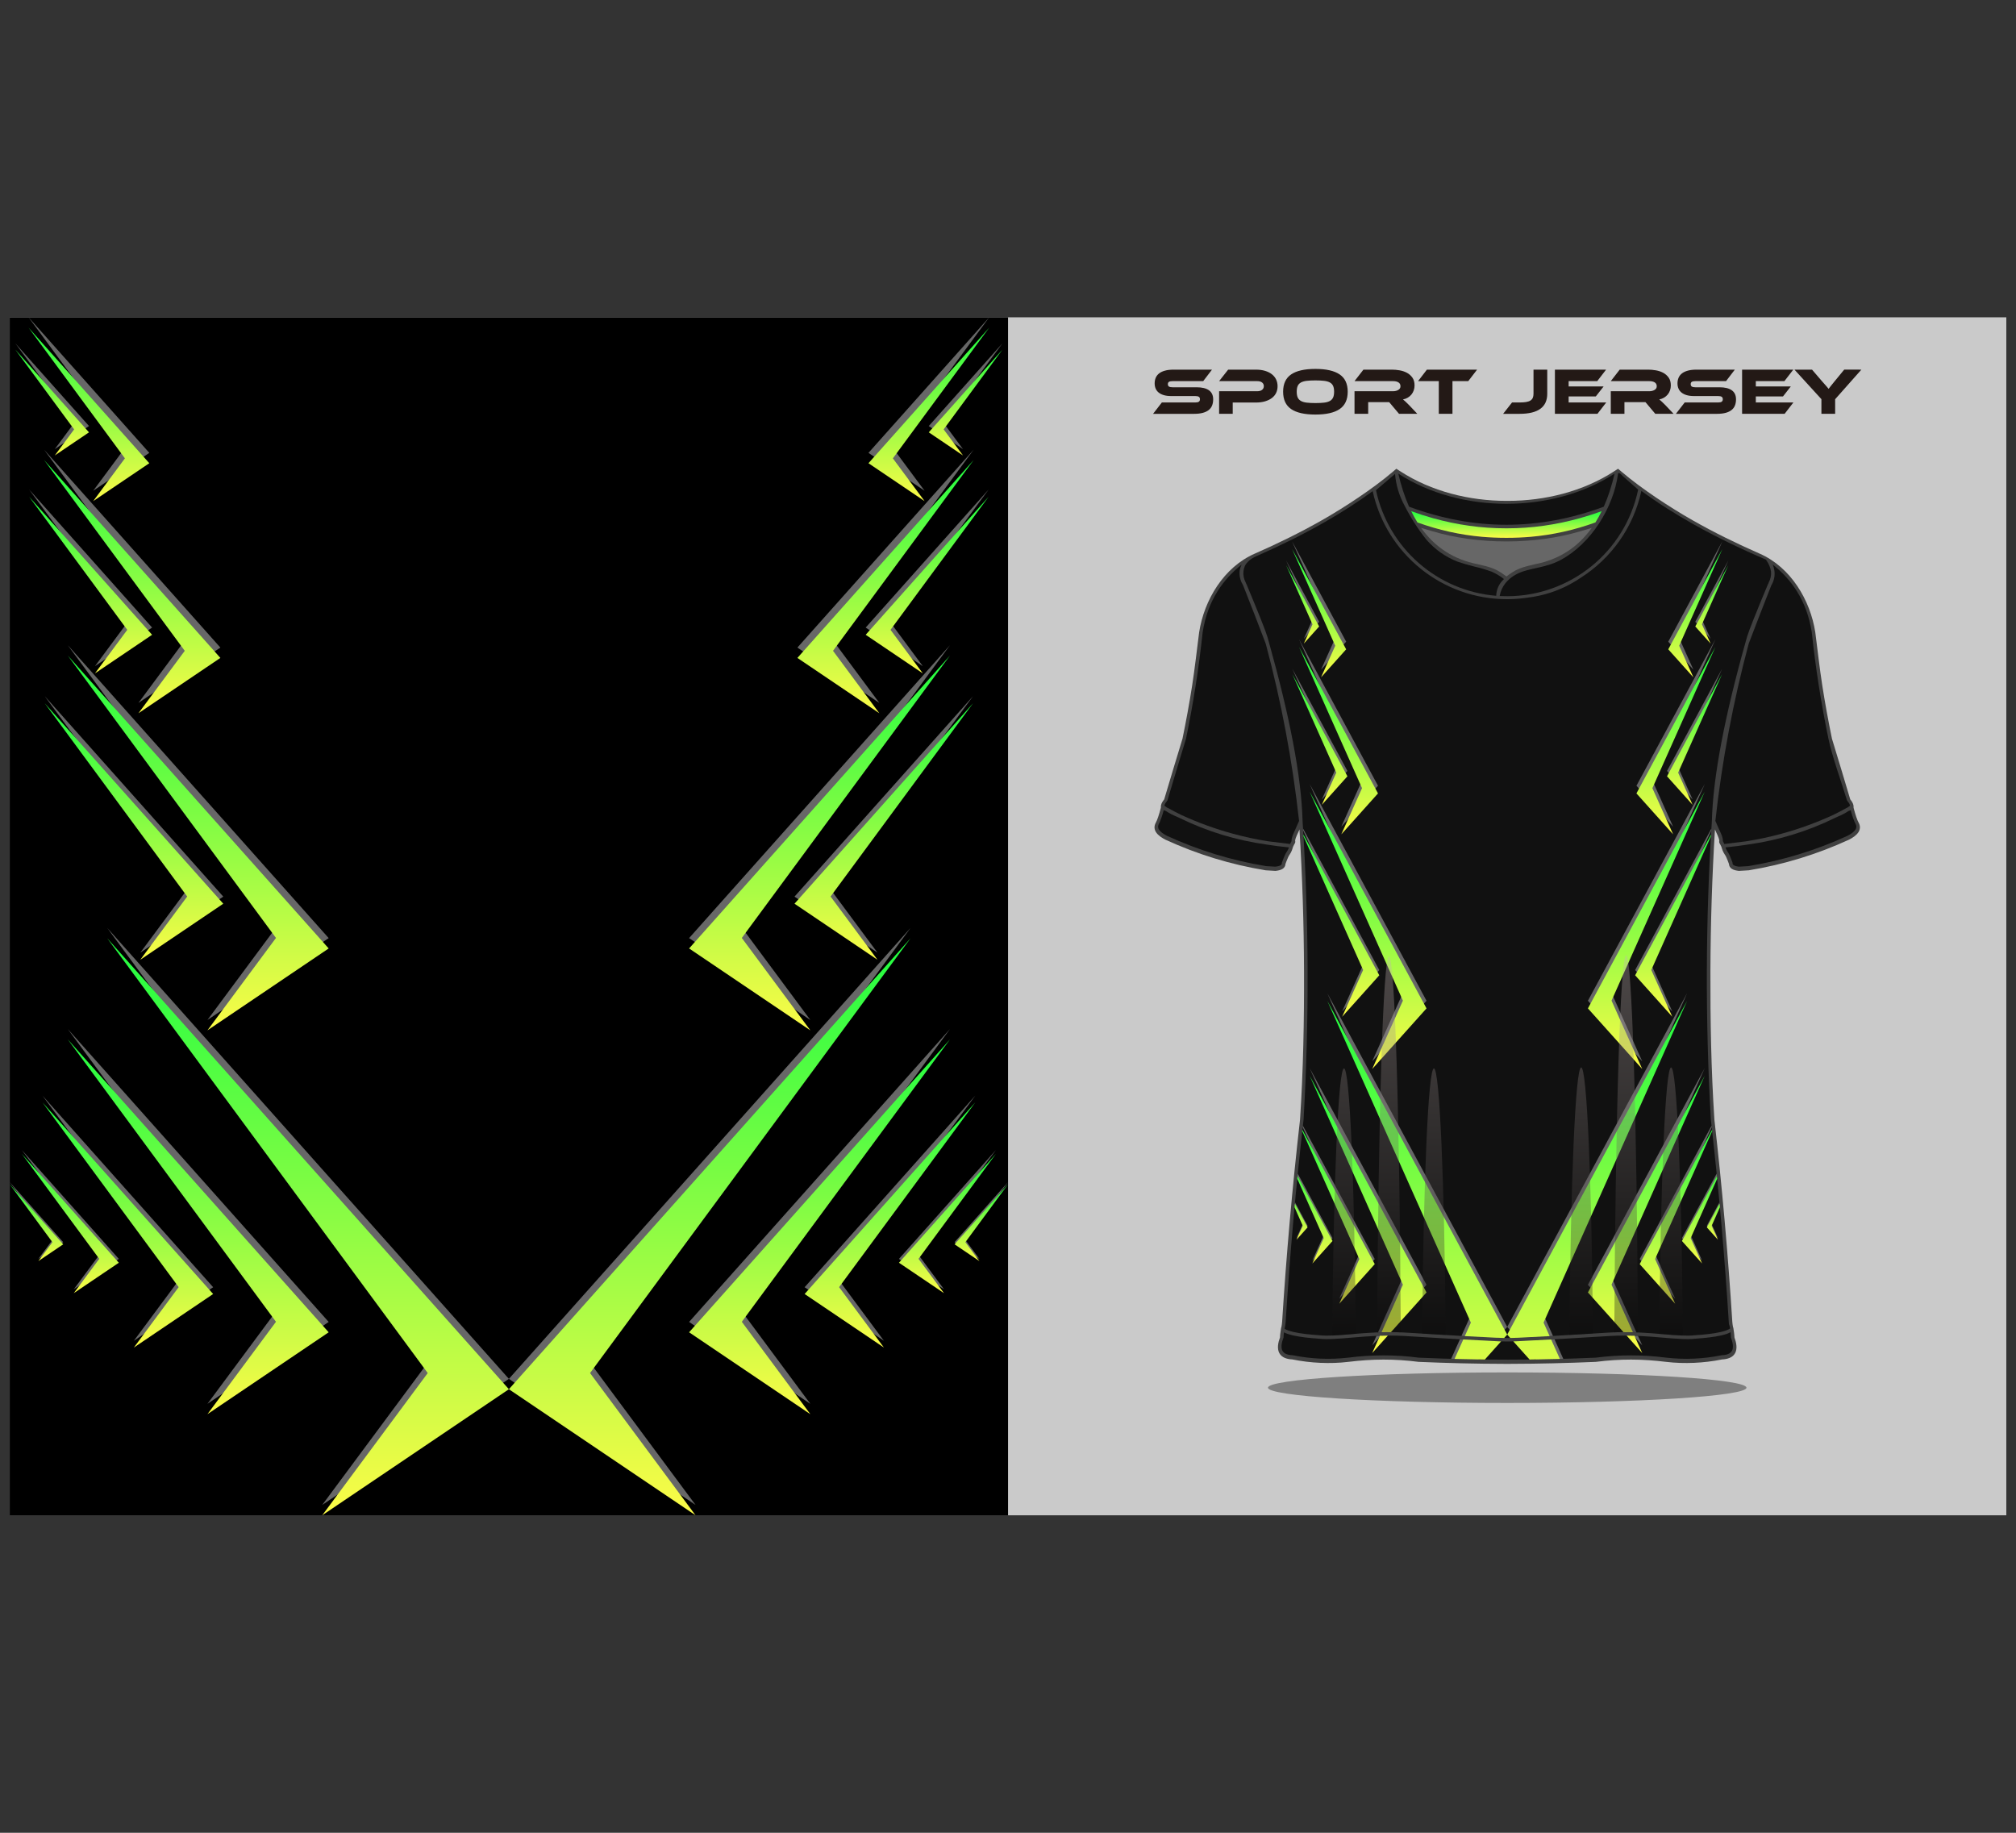 <?xml version="1.0" encoding="utf-8"?>
<!-- Generator: Adobe Illustrator 27.5.0, SVG Export Plug-In . SVG Version: 6.00 Build 0)  -->
<svg version="1.1" id="Layer_1" xmlns="http://www.w3.org/2000/svg" xmlns:xlink="http://www.w3.org/1999/xlink" x="0px" y="0px"
	 viewBox="0 0 5500 5000" style="enable-background:new 0 0 5500 5000;" xml:space="preserve">
<rect x="0" y="0" width="5500" height="5000" fill="#333333" stroke="none"/>
<rect x="26.529" y="865.648" style="fill-rule:evenodd;clip-rule:evenodd;fill:#CACACA;" width="5447.059" height="3268.233"/>
<rect x="26.529" y="865.651" style="fill-rule:evenodd;clip-rule:evenodd;" width="2723.616" height="3268.23"/>
<path style="fill-rule:evenodd;clip-rule:evenodd;fill:#7F7F7F;" d="M4111.954,3827.395c360.451,0,652.691-18.649,652.691-41.643
	c0-23.011-292.24-41.66-652.691-41.66c-360.451,0-652.673,18.649-652.673,41.66
	C3459.281,3808.746,3751.503,3827.395,4111.954,3827.395"/>
<path style="fill:#231916;" d="M5078.162,1008.412l-71.557,80.721v39.823h-37.469v-40.002l-73.522-80.543h47.938l28.813,33.51
	c0.966,1.082,2.231,2.497,3.79,4.236c1.557,1.742,3.195,3.574,4.864,5.493c1.673,1.923,3.267,3.726,4.677,5.41
	c1.452,1.678,2.492,2.944,3.085,3.784c1.189-1.683,2.935-3.963,5.234-6.849c2.265-2.881,5.573-6.968,9.879-12.253l27.405-33.332
	H5078.162z M4892.718,1097.963l-23.953,30.993h-116.04v-120.544h139.655l-24.17,31.35h-78.019v14.413h95.507l-21.429,27.393h-74.079
	v16.395H4892.718z M4690.938,1056.523c14.74,0,25.989,2.736,33.674,8.195c7.69,5.468,11.55,13.728,11.55,24.776
	c0,6.127-0.966,11.653-2.894,16.582c-1.932,4.921-4.979,9.069-9.209,12.432c-4.197,3.361-9.581,5.945-16.118,7.747
	c-6.534,1.798-14.367,2.703-23.505,2.703h-112.253l23.951-30.993h91.164c4.456,0,7.723-0.693,9.765-2.074
	c2.005-1.38,3.044-3.635,3.044-6.756c0-3.122-1.039-5.344-3.044-6.666c-2.042-1.322-5.309-1.981-9.765-1.981h-65.58
	c-7.797,0-14.517-0.843-20.163-2.525c-5.646-1.682-10.359-4.02-14.072-7.025c-3.715-3.002-6.5-6.636-8.283-10.899
	c-1.819-4.265-2.711-8.977-2.711-14.143c0-5.651,1.003-10.787,2.972-15.414c2.006-4.621,5.05-8.555,9.211-11.801
	c4.122-3.241,9.468-5.761,16.037-7.564c6.539-1.804,14.372-2.703,23.51-2.703h104.676l-23.953,31.35h-83.622
	c-4.306,0-7.535,0.601-9.654,1.803c-2.081,1.202-3.12,3.362-3.12,6.489c0,3.12,1.039,5.317,3.12,6.577
	c2.119,1.26,5.348,1.891,9.654,1.891H4690.938z M4565.869,1128.957h-49.905l-26.85-31.893h-57.334v31.893h-37.278v-61.624h104.865
	c5.753,0,10.62-1.202,14.592-3.607c3.975-2.404,5.944-5.703,5.944-9.906c0-4.686-1.783-8.2-5.386-10.547
	c-3.601-2.341-8.654-3.511-15.15-3.511h-104.865l24.322-31.35h77.495c6.833,0,13.926,0.63,21.241,1.889
	c7.353,1.265,13.999,3.515,20.013,6.762c6.02,3.24,10.955,7.626,14.857,13.147c3.895,5.531,5.866,12.615,5.866,21.262
	c0,4.684-0.705,9.133-2.156,13.336c-1.448,4.203-3.527,7.988-6.235,11.349c-2.71,3.367-6.018,6.216-9.915,8.561
	c-3.9,2.346-8.319,3.996-13.221,4.957c2.041,1.563,4.31,3.544,6.833,5.944c2.524,2.399,5.902,5.704,10.102,9.912L4565.869,1128.957z
	 M4382.062,1097.963l-23.951,30.993h-116.04v-120.544h139.618l-24.135,31.35h-78.019v14.413h95.509l-21.464,27.393h-74.045v16.395
	H4382.062z M4145.821,1097.963c7.092,0,13.071-0.423,17.934-1.261c4.866-0.842,8.763-2.221,11.735-4.146
	c2.935-1.918,5.011-4.381,6.275-7.386c1.265-3.001,1.896-6.666,1.896-10.995v-65.764h37.502v65.764
	c0,36.522-25.101,54.781-75.341,54.781h-45.042l24.321-30.993H4145.821z M4029.778,1008.412l-24.133,31.35h-43.079v89.194h-37.279
	v-89.194h-56.592l24.138-31.35H4029.778z M3866.727,1128.957h-49.905l-26.887-31.893h-57.279v31.893h-37.3v-61.624h104.868
	c5.753,0,10.62-1.202,14.592-3.607c3.972-2.404,5.941-5.703,5.941-9.906c0-4.686-1.783-8.2-5.386-10.547
	c-3.602-2.341-8.651-3.511-15.147-3.511h-104.868l24.317-31.35h77.467c6.869,0,13.961,0.63,21.279,1.889
	c7.315,1.265,13.999,3.515,20.013,6.762c6.016,3.24,10.957,7.626,14.852,13.147c3.902,5.531,5.869,12.615,5.869,21.262
	c0,4.684-0.705,9.133-2.155,13.336c-1.446,4.203-3.527,7.988-6.239,11.349c-2.712,3.367-6.014,6.216-9.915,8.561
	c-3.897,2.346-8.317,3.996-13.258,4.957c2.081,1.563,4.348,3.544,6.873,5.944c2.526,2.399,5.903,5.704,10.1,9.912L3866.727,1128.957
	z M3588.674,1099.588c9.372,0,17.305-0.398,23.79-1.173c6.487-0.779,11.737-2.314,15.764-4.593c4.029-2.285,6.939-5.439,8.742-9.465
	c1.803-4.025,2.706-9.277,2.706-15.76c0-6.492-0.903-11.744-2.706-15.773c-1.803-4.017-4.713-7.147-8.742-9.368
	c-4.027-2.221-9.277-3.723-15.764-4.505c-6.485-0.78-14.418-1.17-23.79-1.17c-9.372,0-17.298,0.39-23.783,1.17
	c-6.487,0.782-11.743,2.284-15.768,4.505c-4.017,2.222-6.935,5.351-8.738,9.368c-1.796,4.029-2.697,9.282-2.697,15.773
	c0,6.483,0.901,11.735,2.697,15.76c1.803,4.026,4.721,7.18,8.738,9.465c4.025,2.28,9.281,3.814,15.768,4.593
	C3571.376,1099.19,3579.302,1099.588,3588.674,1099.588z M3588.674,1006.431c29.315,0,51.331,4.982,66.051,14.956
	c14.702,9.97,22.069,25.706,22.069,47.211c0,21.618-7.333,37.412-21.984,47.385c-14.658,9.969-36.698,14.956-66.137,14.956
	c-29.544,0-51.616-4.987-66.208-14.956c-14.597-9.974-21.896-25.767-21.896-47.385c0-21.505,7.321-37.241,21.982-47.211
	C3537.205,1011.413,3559.25,1006.431,3588.674,1006.431z M3485.439,1053.637c0,6.727-1.335,12.825-3.975,18.289
	c-2.64,5.468-6.516,10.12-11.626,13.961c-5.096,3.847-11.314,6.848-18.642,9.012c-7.333,2.165-15.673,3.242-25.051,3.242h-63.066
	v30.816h-37.122v-61.624h103.794c5.771,0,10.243-1.259,13.428-3.785c3.176-2.523,4.766-5.885,4.766-10.093
	c0-4.203-1.59-7.535-4.766-9.999c-3.185-2.463-7.656-3.693-13.428-3.693h-103.794l24.69-31.35h75.682
	c9.372,0,17.716,1.109,25.049,3.333c7.33,2.221,13.51,5.319,18.563,9.277c5.039,3.967,8.883,8.712,11.523,14.239
	C3484.104,1040.786,3485.439,1046.909,3485.439,1053.637z M3264.514,1056.523c14.775,0,26.009,2.736,33.703,8.195
	c7.676,5.468,11.523,13.728,11.523,24.776c0,6.127-0.96,11.653-2.89,16.582c-1.914,4.921-4.982,9.069-9.176,12.432
	c-4.209,3.361-9.59,5.945-16.127,7.747c-6.553,1.798-14.392,2.703-23.515,2.703h-112.268l23.969-30.993h91.171
	c4.443,0,7.694-0.693,9.738-2.074c2.039-1.38,3.067-3.635,3.067-6.756c0-3.122-1.028-5.344-3.067-6.666
	c-2.044-1.322-5.295-1.981-9.738-1.981h-65.583c-7.813,0-14.538-0.843-20.186-2.525c-5.643-1.682-10.331-4.02-14.054-7.025
	c-3.72-3.002-6.487-6.636-8.29-10.899c-1.803-4.265-2.694-8.977-2.694-14.143c0-5.651,0.994-10.787,2.963-15.414
	c1.99-4.621,5.057-8.555,9.193-11.801c4.15-3.241,9.486-5.761,16.036-7.564c6.546-1.804,14.385-2.703,23.521-2.703h104.692
	l-23.963,31.35h-83.618c-4.32,0-7.533,0.601-9.643,1.803c-2.096,1.202-3.149,3.362-3.149,6.489c0,3.12,1.053,5.317,3.149,6.577
	c2.11,1.26,5.323,1.891,9.643,1.891H3264.514z"/>
<polygon style="fill-rule:evenodd;clip-rule:evenodd;fill:#676767;" points="2484.084,2531.518 1388.334,3761.696 
	1897.609,4105.657 1609.76,3717.603 "/>
<g>
	<defs>
		<polygon id="SVGID_166_" points="2484.084,2559.743 1388.334,3789.921 1897.609,4133.881 1609.76,3745.823 		"/>
	</defs>
	<clipPath id="SVGID_00000097481177045961776940000005441445777432414115_">
		<use xlink:href="#SVGID_166_"  style="overflow:visible;"/>
	</clipPath>
	<linearGradient id="SVGID_1_" gradientUnits="userSpaceOnUse" x1="1936.209" y1="4133.881" x2="1936.209" y2="2590.936">
		<stop  offset="0" style="stop-color:#FCFB47"/>
		<stop  offset="1" style="stop-color:#24FD41"/>
	</linearGradient>
	
		<rect x="1388.334" y="2559.743" style="clip-path:url(#SVGID_00000097481177045961776940000005441445777432414115_);fill:url(#SVGID_1_);" width="1095.751" height="1574.138"/>
</g>
<polygon style="fill-rule:evenodd;clip-rule:evenodd;fill:#676767;" points="2591.668,2807.384 1879.97,3606.388 2210.749,3829.791 
	2023.786,3577.749 "/>
<g>
	<defs>
		<polygon id="SVGID_169_" points="2591.668,2835.609 1879.97,3634.614 2210.749,3858.016 2023.786,3605.974 		"/>
	</defs>
	<clipPath id="SVGID_00000072241071012379415810000006102205396876166568_">
		<use xlink:href="#SVGID_169_"  style="overflow:visible;"/>
	</clipPath>
	
		<linearGradient id="SVGID_00000064341176129674292360000011381474125429940659_" gradientUnits="userSpaceOnUse" x1="2235.819" y1="3858.016" x2="2235.819" y2="2856.002">
		<stop  offset="0" style="stop-color:#FCFB47"/>
		<stop  offset="1" style="stop-color:#24FD41"/>
	</linearGradient>
	
		<rect x="1879.97" y="2835.609" style="clip-path:url(#SVGID_00000072241071012379415810000006102205396876166568_);fill:url(#SVGID_00000064341176129674292360000011381474125429940659_);" width="711.698" height="1022.407"/>
</g>
<polygon style="fill-rule:evenodd;clip-rule:evenodd;fill:#676767;" points="2591.668,1760.231 1879.97,2559.237 2210.749,2782.643 
	2023.786,2530.597 "/>
<g>
	<defs>
		<polygon id="SVGID_172_" points="2591.668,1788.457 1879.97,2587.463 2210.749,2810.868 2023.786,2558.822 		"/>
	</defs>
	<clipPath id="SVGID_00000093868024387889783780000001761041088858763408_">
		<use xlink:href="#SVGID_172_"  style="overflow:visible;"/>
	</clipPath>
	
		<linearGradient id="SVGID_00000152226462276451286540000003914803072480320943_" gradientUnits="userSpaceOnUse" x1="2235.819" y1="2810.868" x2="2235.819" y2="1808.707">
		<stop  offset="0" style="stop-color:#FCFB47"/>
		<stop  offset="1" style="stop-color:#24FD41"/>
	</linearGradient>
	
		<rect x="1879.97" y="1788.457" style="clip-path:url(#SVGID_00000093868024387889783780000001761041088858763408_);fill:url(#SVGID_00000152226462276451286540000003914803072480320943_);" width="711.698" height="1022.412"/>
</g>
<polygon style="fill-rule:evenodd;clip-rule:evenodd;fill:#676767;" points="2656.327,1226.79 2175.463,1766.64 2398.958,1917.582 
	2272.634,1747.289 "/>
<g>
	<defs>
		<polygon id="SVGID_175_" points="2656.327,1255.011 2175.463,1794.865 2398.958,1945.807 2272.634,1775.515 		"/>
	</defs>
	<clipPath id="SVGID_00000101063646160796370720000011307523830193665416_">
		<use xlink:href="#SVGID_175_"  style="overflow:visible;"/>
	</clipPath>
	
		<linearGradient id="SVGID_00000092440946114397800960000004719666534911019427_" gradientUnits="userSpaceOnUse" x1="2415.895" y1="1945.807" x2="2415.895" y2="1268.731">
		<stop  offset="0" style="stop-color:#FCFB47"/>
		<stop  offset="1" style="stop-color:#24FD41"/>
	</linearGradient>
	
		<rect x="2175.463" y="1255.011" style="clip-path:url(#SVGID_00000101063646160796370720000011307523830193665416_);fill:url(#SVGID_00000092440946114397800960000004719666534911019427_);" width="480.863" height="690.797"/>
</g>
<polygon style="fill-rule:evenodd;clip-rule:evenodd;fill:#676767;" points="2698.748,865.651 2369.335,1235.478 2522.436,1338.882 
	2435.899,1222.222 "/>
<g>
	<defs>
		<polygon id="SVGID_178_" points="2698.748,893.878 2369.335,1263.703 2522.436,1367.109 2435.899,1250.447 		"/>
	</defs>
	<clipPath id="SVGID_00000012459985608807182620000016062546867519938689_">
		<use xlink:href="#SVGID_178_"  style="overflow:visible;"/>
	</clipPath>
	
		<linearGradient id="SVGID_00000160180536383134766100000011133013683573151677_" gradientUnits="userSpaceOnUse" x1="2534.042" y1="1367.109" x2="2534.042" y2="903.246">
		<stop  offset="0" style="stop-color:#FCFB47"/>
		<stop  offset="1" style="stop-color:#24FD41"/>
	</linearGradient>
	
		<rect x="2369.335" y="893.878" style="clip-path:url(#SVGID_00000012459985608807182620000016062546867519938689_);fill:url(#SVGID_00000160180536383134766100000011133013683573151677_);" width="329.413" height="473.231"/>
</g>
<polygon style="fill-rule:evenodd;clip-rule:evenodd;fill:#676767;" points="2660.638,2989.125 2195.161,3511.701 
	2411.501,3657.819 2289.218,3492.969 "/>
<g>
	<defs>
		<polygon id="SVGID_181_" points="2660.638,3007.585 2195.161,3530.161 2411.501,3676.279 2289.218,3511.432 		"/>
	</defs>
	<clipPath id="SVGID_00000041270504304087983810000010729083980003660945_">
		<use xlink:href="#SVGID_181_"  style="overflow:visible;"/>
	</clipPath>
	
		<linearGradient id="SVGID_00000118367720599847169610000014804498612016552326_" gradientUnits="userSpaceOnUse" x1="2427.9" y1="3676.279" x2="2427.9" y2="3020.992">
		<stop  offset="0" style="stop-color:#FCFB47"/>
		<stop  offset="1" style="stop-color:#24FD41"/>
	</linearGradient>
	
		<rect x="2195.161" y="3007.585" style="clip-path:url(#SVGID_00000041270504304087983810000010729083980003660945_);fill:url(#SVGID_00000118367720599847169610000014804498612016552326_);" width="465.477" height="668.694"/>
</g>
<polygon style="fill-rule:evenodd;clip-rule:evenodd;fill:#676767;" points="2716.948,3137.51 2452.506,3434.392 2575.409,3517.406 
	2505.943,3423.752 "/>
<g>
	<defs>
		<polygon id="SVGID_184_" points="2716.948,3147.998 2452.506,3444.879 2575.409,3527.889 2505.943,3434.238 		"/>
	</defs>
	<clipPath id="SVGID_00000071556769570370109110000004550127199695058072_">
		<use xlink:href="#SVGID_184_"  style="overflow:visible;"/>
	</clipPath>
	
		<linearGradient id="SVGID_00000006694331752454421610000014973244462385480366_" gradientUnits="userSpaceOnUse" x1="2584.727" y1="3527.889" x2="2584.727" y2="3155.571">
		<stop  offset="0" style="stop-color:#FCFB47"/>
		<stop  offset="1" style="stop-color:#24FD41"/>
	</linearGradient>
	
		<rect x="2452.506" y="3147.998" style="clip-path:url(#SVGID_00000071556769570370109110000004550127199695058072_);fill:url(#SVGID_00000006694331752454421610000014973244462385480366_);" width="264.442" height="379.891"/>
</g>
<polygon style="fill-rule:evenodd;clip-rule:evenodd;fill:#676767;" points="2750.142,3224.988 2604.216,3388.818 
	2672.038,3434.628 2633.706,3382.946 "/>
<g>
	<defs>
		<polygon id="SVGID_187_" points="2750.142,3230.776 2604.216,3394.605 2672.038,3440.415 2633.706,3388.737 		"/>
	</defs>
	<clipPath id="SVGID_00000132089032097747778640000001444998558131590562_">
		<use xlink:href="#SVGID_187_"  style="overflow:visible;"/>
	</clipPath>
	
		<linearGradient id="SVGID_00000157285714450782380860000006866390868976478655_" gradientUnits="userSpaceOnUse" x1="2677.179" y1="3440.415" x2="2677.179" y2="3234.806">
		<stop  offset="0" style="stop-color:#FCFB47"/>
		<stop  offset="1" style="stop-color:#24FD41"/>
	</linearGradient>
	
		<rect x="2604.216" y="3230.776" style="clip-path:url(#SVGID_00000132089032097747778640000001444998558131590562_);fill:url(#SVGID_00000157285714450782380860000006866390868976478655_);" width="145.926" height="209.639"/>
</g>
<polygon style="fill-rule:evenodd;clip-rule:evenodd;fill:#676767;" points="2654.59,1899.281 2167.533,2446.091 2393.904,2598.979 
	2265.955,2426.492 "/>
<g>
	<defs>
		<polygon id="SVGID_190_" points="2654.59,1918.599 2167.533,2465.404 2393.904,2618.295 2265.955,2445.805 		"/>
	</defs>
	<clipPath id="SVGID_00000131349539143484798550000006583274548123813793_">
		<use xlink:href="#SVGID_190_"  style="overflow:visible;"/>
	</clipPath>
	
		<linearGradient id="SVGID_00000030475286814282732240000000302670019349445259_" gradientUnits="userSpaceOnUse" x1="2411.061" y1="2618.295" x2="2411.061" y2="1932.444">
		<stop  offset="0" style="stop-color:#FCFB47"/>
		<stop  offset="1" style="stop-color:#24FD41"/>
	</linearGradient>
	
		<rect x="2167.533" y="1918.599" style="clip-path:url(#SVGID_00000131349539143484798550000006583274548123813793_);fill:url(#SVGID_00000030475286814282732240000000302670019349445259_);" width="487.057" height="699.696"/>
</g>
<polygon style="fill-rule:evenodd;clip-rule:evenodd;fill:#676767;" points="2697.083,1335.571 2361.723,1712.071 
	2517.591,1817.342 2429.492,1698.573 "/>
<g>
	<defs>
		<polygon id="SVGID_193_" points="2697.083,1355.257 2361.723,1731.753 2517.591,1837.028 2429.492,1718.26 		"/>
	</defs>
	<clipPath id="SVGID_00000060020601907726308670000014473094506303885497_">
		<use xlink:href="#SVGID_193_"  style="overflow:visible;"/>
	</clipPath>
	
		<linearGradient id="SVGID_00000051341181471654962970000007660977341698323092_" gradientUnits="userSpaceOnUse" x1="2529.403" y1="1837.028" x2="2529.403" y2="1364.83">
		<stop  offset="0" style="stop-color:#FCFB47"/>
		<stop  offset="1" style="stop-color:#24FD41"/>
	</linearGradient>
	
		<rect x="2361.723" y="1355.257" style="clip-path:url(#SVGID_00000060020601907726308670000014473094506303885497_);fill:url(#SVGID_00000051341181471654962970000007660977341698323092_);" width="335.359" height="481.771"/>
</g>
<polygon style="fill-rule:evenodd;clip-rule:evenodd;fill:#676767;" points="2734.745,936.71 2533.848,1162.256 2627.219,1225.318 
	2574.443,1154.169 "/>
<g>
	<defs>
		<polygon id="SVGID_196_" points="2734.745,953.921 2533.848,1179.467 2627.219,1242.53 2574.443,1171.384 		"/>
	</defs>
	<clipPath id="SVGID_00000145057374678136730370000014521901594513471930_">
		<use xlink:href="#SVGID_196_"  style="overflow:visible;"/>
	</clipPath>
	
		<linearGradient id="SVGID_00000032636605677032144430000013676502850053095564_" gradientUnits="userSpaceOnUse" x1="2634.297" y1="1242.53" x2="2634.297" y2="959.708">
		<stop  offset="0" style="stop-color:#FCFB47"/>
		<stop  offset="1" style="stop-color:#24FD41"/>
	</linearGradient>
	
		<rect x="2533.848" y="953.921" style="clip-path:url(#SVGID_00000145057374678136730370000014521901594513471930_);fill:url(#SVGID_00000032636605677032144430000013676502850053095564_);" width="200.897" height="288.609"/>
</g>
<polygon style="fill-rule:evenodd;clip-rule:evenodd;fill:#676767;" points="292.591,2531.518 1388.342,3761.696 879.068,4105.657 
	1166.918,3717.603 "/>
<g>
	<defs>
		<polygon id="SVGID_199_" points="292.591,2559.743 1388.342,3789.921 879.068,4133.881 1166.918,3745.823 		"/>
	</defs>
	<clipPath id="SVGID_00000043418918302101013160000012728714225989906834_">
		<use xlink:href="#SVGID_199_"  style="overflow:visible;"/>
	</clipPath>
	
		<linearGradient id="SVGID_00000142891887864161907450000014286326108952364949_" gradientUnits="userSpaceOnUse" x1="840.467" y1="4133.881" x2="840.467" y2="2590.936">
		<stop  offset="0" style="stop-color:#FCFB47"/>
		<stop  offset="1" style="stop-color:#24FD41"/>
	</linearGradient>
	
		<rect x="292.591" y="2559.743" style="clip-path:url(#SVGID_00000043418918302101013160000012728714225989906834_);fill:url(#SVGID_00000142891887864161907450000014286326108952364949_);" width="1095.751" height="1574.138"/>
</g>
<polygon style="fill-rule:evenodd;clip-rule:evenodd;fill:#676767;" points="185.009,2807.384 896.705,3606.388 565.928,3829.791 
	752.889,3577.749 "/>
<g>
	<defs>
		<polygon id="SVGID_202_" points="185.009,2835.609 896.705,3634.614 565.928,3858.016 752.889,3605.974 		"/>
	</defs>
	<clipPath id="SVGID_00000021799605477214682020000001087268856900043168_">
		<use xlink:href="#SVGID_202_"  style="overflow:visible;"/>
	</clipPath>
	
		<linearGradient id="SVGID_00000040557685369012145100000011330405363401604280_" gradientUnits="userSpaceOnUse" x1="540.857" y1="3858.016" x2="540.857" y2="2856.002">
		<stop  offset="0" style="stop-color:#FCFB47"/>
		<stop  offset="1" style="stop-color:#24FD41"/>
	</linearGradient>
	
		<rect x="185.009" y="2835.609" style="clip-path:url(#SVGID_00000021799605477214682020000001087268856900043168_);fill:url(#SVGID_00000040557685369012145100000011330405363401604280_);" width="711.696" height="1022.407"/>
</g>
<polygon style="fill-rule:evenodd;clip-rule:evenodd;fill:#676767;" points="185.009,1760.231 896.705,2559.237 565.928,2782.643 
	752.889,2530.597 "/>
<g>
	<defs>
		<polygon id="SVGID_205_" points="185.009,1788.457 896.705,2587.463 565.928,2810.868 752.889,2558.822 		"/>
	</defs>
	<clipPath id="SVGID_00000170999962998179254780000011448500603059641494_">
		<use xlink:href="#SVGID_205_"  style="overflow:visible;"/>
	</clipPath>
	
		<linearGradient id="SVGID_00000036943597796441584630000013148389018754792583_" gradientUnits="userSpaceOnUse" x1="540.857" y1="2810.868" x2="540.857" y2="1808.707">
		<stop  offset="0" style="stop-color:#FCFB47"/>
		<stop  offset="1" style="stop-color:#24FD41"/>
	</linearGradient>
	
		<rect x="185.009" y="1788.457" style="clip-path:url(#SVGID_00000170999962998179254780000011448500603059641494_);fill:url(#SVGID_00000036943597796441584630000013148389018754792583_);" width="711.696" height="1022.412"/>
</g>
<polygon style="fill-rule:evenodd;clip-rule:evenodd;fill:#676767;" points="120.351,1226.79 601.212,1766.64 377.718,1917.582 
	504.042,1747.289 "/>
<g>
	<defs>
		<polygon id="SVGID_208_" points="120.351,1255.011 601.212,1794.865 377.718,1945.807 504.042,1775.515 		"/>
	</defs>
	<clipPath id="SVGID_00000053507649039913125460000011367654307522525587_">
		<use xlink:href="#SVGID_208_"  style="overflow:visible;"/>
	</clipPath>
	
		<linearGradient id="SVGID_00000151531292167598210210000014978120111423909508_" gradientUnits="userSpaceOnUse" x1="360.781" y1="1945.807" x2="360.781" y2="1268.731">
		<stop  offset="0" style="stop-color:#FCFB47"/>
		<stop  offset="1" style="stop-color:#24FD41"/>
	</linearGradient>
	
		<rect x="120.351" y="1255.011" style="clip-path:url(#SVGID_00000053507649039913125460000011367654307522525587_);fill:url(#SVGID_00000151531292167598210210000014978120111423909508_);" width="480.861" height="690.797"/>
</g>
<polygon style="fill-rule:evenodd;clip-rule:evenodd;fill:#676767;" points="77.927,865.651 407.342,1235.478 254.239,1338.882 
	340.776,1222.222 "/>
<g>
	<defs>
		<polygon id="SVGID_211_" points="77.927,893.878 407.342,1263.703 254.239,1367.109 340.776,1250.447 		"/>
	</defs>
	<clipPath id="SVGID_00000045611324721294659320000008345683770971634331_">
		<use xlink:href="#SVGID_211_"  style="overflow:visible;"/>
	</clipPath>
	
		<linearGradient id="SVGID_00000127027827180979311100000002484102639718477748_" gradientUnits="userSpaceOnUse" x1="242.635" y1="1367.109" x2="242.635" y2="903.246">
		<stop  offset="0" style="stop-color:#FCFB47"/>
		<stop  offset="1" style="stop-color:#24FD41"/>
	</linearGradient>
	
		<rect x="77.927" y="893.878" style="clip-path:url(#SVGID_00000045611324721294659320000008345683770971634331_);fill:url(#SVGID_00000127027827180979311100000002484102639718477748_);" width="329.415" height="473.231"/>
</g>
<polygon style="fill-rule:evenodd;clip-rule:evenodd;fill:#676767;" points="116.04,2989.125 581.514,3511.701 365.176,3657.819 
	487.457,3492.969 "/>
<g>
	<defs>
		<polygon id="SVGID_214_" points="116.04,3007.585 581.514,3530.161 365.176,3676.279 487.457,3511.432 		"/>
	</defs>
	<clipPath id="SVGID_00000013168393166411348110000002742368797050769844_">
		<use xlink:href="#SVGID_214_"  style="overflow:visible;"/>
	</clipPath>
	
		<linearGradient id="SVGID_00000165934427794455148330000002583303440377364400_" gradientUnits="userSpaceOnUse" x1="348.777" y1="3676.279" x2="348.777" y2="3020.992">
		<stop  offset="0" style="stop-color:#FCFB47"/>
		<stop  offset="1" style="stop-color:#24FD41"/>
	</linearGradient>
	
		<rect x="116.04" y="3007.585" style="clip-path:url(#SVGID_00000013168393166411348110000002742368797050769844_);fill:url(#SVGID_00000165934427794455148330000002583303440377364400_);" width="465.475" height="668.694"/>
</g>
<polygon style="fill-rule:evenodd;clip-rule:evenodd;fill:#676767;" points="59.73,3137.51 324.171,3434.392 201.266,3517.406 
	270.733,3423.752 "/>
<g>
	<defs>
		<polygon id="SVGID_217_" points="59.73,3147.998 324.171,3444.879 201.266,3527.889 270.733,3434.238 		"/>
	</defs>
	<clipPath id="SVGID_00000076589560613210096960000010953907525745128601_">
		<use xlink:href="#SVGID_217_"  style="overflow:visible;"/>
	</clipPath>
	
		<linearGradient id="SVGID_00000132056388329219494530000010212450596516914878_" gradientUnits="userSpaceOnUse" x1="191.95" y1="3527.889" x2="191.95" y2="3155.571">
		<stop  offset="0" style="stop-color:#FCFB47"/>
		<stop  offset="1" style="stop-color:#24FD41"/>
	</linearGradient>
	
		<rect x="59.73" y="3147.998" style="clip-path:url(#SVGID_00000076589560613210096960000010953907525745128601_);fill:url(#SVGID_00000132056388329219494530000010212450596516914878_);" width="264.441" height="379.891"/>
</g>
<polygon style="fill-rule:evenodd;clip-rule:evenodd;fill:#676767;" points="26.534,3224.988 172.461,3388.818 104.641,3434.628 
	142.971,3382.946 "/>
<g>
	<defs>
		<polygon id="SVGID_220_" points="26.534,3230.776 172.461,3394.605 104.641,3440.415 142.971,3388.737 		"/>
	</defs>
	<clipPath id="SVGID_00000120522651924688632720000001436842926873321603_">
		<use xlink:href="#SVGID_220_"  style="overflow:visible;"/>
	</clipPath>
	
		<linearGradient id="SVGID_00000032630301033364494200000006419273389177656499_" gradientUnits="userSpaceOnUse" x1="99.498" y1="3440.415" x2="99.498" y2="3234.806">
		<stop  offset="0" style="stop-color:#FCFB47"/>
		<stop  offset="1" style="stop-color:#24FD41"/>
	</linearGradient>
	
		<rect x="26.534" y="3230.776" style="clip-path:url(#SVGID_00000120522651924688632720000001436842926873321603_);fill:url(#SVGID_00000032630301033364494200000006419273389177656499_);" width="145.927" height="209.639"/>
</g>
<polygon style="fill-rule:evenodd;clip-rule:evenodd;fill:#676767;" points="122.088,1899.281 609.143,2446.091 382.773,2598.979 
	510.721,2426.492 "/>
<g>
	<defs>
		<polygon id="SVGID_223_" points="122.088,1918.599 609.143,2465.404 382.773,2618.295 510.721,2445.805 		"/>
	</defs>
	<clipPath id="SVGID_00000170990139179910035060000002164194048486226354_">
		<use xlink:href="#SVGID_223_"  style="overflow:visible;"/>
	</clipPath>
	
		<linearGradient id="SVGID_00000116937498100727478280000000968585605806653351_" gradientUnits="userSpaceOnUse" x1="365.615" y1="2618.295" x2="365.615" y2="1932.444">
		<stop  offset="0" style="stop-color:#FCFB47"/>
		<stop  offset="1" style="stop-color:#24FD41"/>
	</linearGradient>
	
		<rect x="122.088" y="1918.599" style="clip-path:url(#SVGID_00000170990139179910035060000002164194048486226354_);fill:url(#SVGID_00000116937498100727478280000000968585605806653351_);" width="487.055" height="699.696"/>
</g>
<polygon style="fill-rule:evenodd;clip-rule:evenodd;fill:#676767;" points="79.595,1335.571 414.952,1712.071 259.086,1817.342 
	347.185,1698.573 "/>
<g>
	<defs>
		<polygon id="SVGID_226_" points="79.595,1355.257 414.952,1731.753 259.086,1837.028 347.185,1718.26 		"/>
	</defs>
	<clipPath id="SVGID_00000102517682737083516590000007541122324921532044_">
		<use xlink:href="#SVGID_226_"  style="overflow:visible;"/>
	</clipPath>
	
		<linearGradient id="SVGID_00000098184589345904996150000005631011460541863313_" gradientUnits="userSpaceOnUse" x1="247.273" y1="1837.028" x2="247.273" y2="1364.83">
		<stop  offset="0" style="stop-color:#FCFB47"/>
		<stop  offset="1" style="stop-color:#24FD41"/>
	</linearGradient>
	
		<rect x="79.595" y="1355.257" style="clip-path:url(#SVGID_00000102517682737083516590000007541122324921532044_);fill:url(#SVGID_00000098184589345904996150000005631011460541863313_);" width="335.357" height="481.771"/>
</g>
<polygon style="fill-rule:evenodd;clip-rule:evenodd;fill:#676767;" points="41.93,936.71 242.827,1162.256 149.459,1225.318 
	202.233,1154.169 "/>
<g>
	<defs>
		<polygon id="SVGID_229_" points="41.93,953.921 242.827,1179.467 149.459,1242.53 202.233,1171.384 		"/>
	</defs>
	<clipPath id="SVGID_00000057124775957581999920000017942056884428905909_">
		<use xlink:href="#SVGID_229_"  style="overflow:visible;"/>
	</clipPath>
	
		<linearGradient id="SVGID_00000124856557642999123320000017382930472786559367_" gradientUnits="userSpaceOnUse" x1="142.378" y1="1242.53" x2="142.378" y2="959.708">
		<stop  offset="0" style="stop-color:#FCFB47"/>
		<stop  offset="1" style="stop-color:#24FD41"/>
	</linearGradient>
	
		<rect x="41.93" y="953.921" style="clip-path:url(#SVGID_00000057124775957581999920000017942056884428905909_);fill:url(#SVGID_00000124856557642999123320000017382930472786559367_);" width="200.897" height="288.609"/>
</g>
<path style="fill-rule:evenodd;clip-rule:evenodd;fill:#404040;" d="M4111.954,1366.407c-0.712,0-1.426,0.004-2.138,0.004
	c-100.635,0-204.769-25.6-289.691-80.721l-5.521-3.585l-5.098-3.312l-6.789,5.788l-3.113,2.653
	c-54.246,46.235-132.252,97.351-193.491,132.156c-59.277,33.681-120.711,63.721-183.141,91.092
	c-84.234,36.919-137.797,126.125-151.535,214.627c-6.428,48.865-11.517,96.901-19.17,145.792
	c-7.549,48.233-16.391,96.261-26.188,144.094c-17.091,55.136-33.335,110.526-49.958,165.799c-3.66,4.501-7.431,10.019-8.626,15.674
	c-0.225,1.068-0.361,2.159-0.373,3.249l-0.05,3.699l-1.591,5.89c-1.789,6.627-3.715,13.247-5.937,19.748
	c-1.957,5.729-4.27,11.921-7.246,17.208l-0.225,0.401l-0.189,0.42c-3.586,8.07-2.658,16.366,2.217,23.678
	c5.738,8.602,15.99,15.076,24.995,19.769l0.216,0.107l0.22,0.104c43.36,19.91,87.997,36.947,133.628,50.901
	c45.622,13.952,92.15,24.797,139.229,32.544l0.502,0.082l26.625,1.572l0.778-0.079c6.326-0.651,13.535-2.006,18.949-5.518
	c4.643-3.01,7.533-7.685,7.672-13.165c2.101-5.795,4.307-11.641,6.828-17.26c1.105-2.476,2.851-6.352,4.566-8.466l0.328-0.403
	l0.286-0.438c1.998-3.088,3.731-6.343,5.141-9.742c0.587-1.413,1.114-2.852,1.583-4.311l2.131-6.677l0.518-0.967
	c1.085-2.023,2.155-4.116,3.074-6.243c2.137-2.515,2.937-5.973,1.946-9.244c0.282-2.537,1.198-5.434,1.998-7.718
	c1.694-4.851,3.859-9.63,6.107-14.243l0.077-0.161l3.699-8.374c7.828,128.396,11.96,257.016,12.403,385.653
	c0.468,135.439-2.028,270.953-10.877,406.131l-0.005,0.041c-10.461,91.627-19.761,183.393-27.901,275.256
	c-8.146,91.946-15.14,183.994-20.95,276.118c-0.341,5.355-1.251,10.545-2.254,15.789l-0.411-0.215l-1.385,9.537l-0.054,0.267
	l0.013,0.002l-0.543,3.748c-0.655,4.51-1.078,9.02-1.21,13.575c-4.804,13.075-8.781,29.909-1.73,42.814
	c7.007,12.816,22.053,16.472,35.585,17.127c25.083,5.024,50.515,8.155,76.074,9.261c25.713,1.114,51.476,0.411,77.035-2.696
	c31.629-3.851,63.457-6.168,95.322-6.168c31.793,0,63.563,2.079,95.097,6.136l0.411,0.057l0.414,0.013
	c77.313,3.32,154.632,5.281,232.013,5.434v0.03h9.711h9.709v-0.03c77.379-0.153,154.702-2.114,232.015-5.434l0.411-0.013
	l0.414-0.057c31.534-4.057,63.3-6.136,95.095-6.136c31.868,0,63.696,2.318,95.32,6.168c25.561,3.106,51.322,3.81,77.035,2.696
	c25.561-1.107,50.992-4.237,76.076-9.261c13.529-0.655,28.578-4.311,35.586-17.127c7.051-12.906,3.077-29.739-1.733-42.814
	c-0.13-4.555-0.552-9.065-1.205-13.575l-0.548-3.748l0.012-0.002l-0.048-0.267l-1.391-9.537l-0.409,0.215
	c-1-5.245-1.915-10.434-2.252-15.789c-5.816-92.125-12.809-184.172-20.954-276.118c-8.14-91.863-17.438-183.629-27.901-275.256
	v-0.041c-8.856-135.178-11.346-270.692-10.882-406.131c0.444-128.637,4.583-257.257,12.405-385.653l3.695,8.374l0.08,0.161
	c2.25,4.614,4.415,9.392,6.109,14.243c0.796,2.284,1.713,5.181,1.999,7.718c-0.991,3.271-0.196,6.729,1.944,9.244
	c0.916,2.127,1.99,4.22,3.076,6.243l0.514,0.967l2.135,6.677c0.464,1.459,0.994,2.898,1.58,4.311c1.408,3.4,3.145,6.654,5.143,9.742
	l0.286,0.438l0.329,0.403c1.715,2.115,3.458,5.99,4.568,8.466c2.521,5.619,4.726,11.465,6.827,17.26
	c0.143,5.48,3.031,10.156,7.672,13.165c5.414,3.511,12.625,4.867,18.949,5.518l0.78,0.079l26.625-1.572l0.497-0.082
	c47.081-7.748,93.606-18.592,139.23-32.544c45.629-13.954,90.266-30.991,133.63-50.901l0.22-0.104l0.212-0.107
	c9.011-4.693,19.259-11.168,24.995-19.769c4.878-7.312,5.803-15.607,2.217-23.678l-0.186-0.42l-0.229-0.401
	c-2.976-5.287-5.284-11.479-7.246-17.208c-2.217-6.5-4.145-13.121-5.936-19.748l-1.592-5.89l-0.045-3.699
	c-0.016-1.09-0.15-2.181-0.373-3.249c-1.194-5.655-4.971-11.173-8.627-15.674c-16.623-55.273-32.867-110.663-49.962-165.799
	c-9.791-47.832-18.635-95.861-26.186-144.094c-7.653-48.89-12.744-96.927-19.174-145.792
	c-13.733-88.503-67.294-177.708-151.53-214.627c-62.429-27.371-123.866-57.411-183.141-91.092
	c-61.237-34.804-139.248-85.92-193.493-132.156l-3.113-2.653l-6.786-5.788l-5.104,3.312l-5.523,3.585
	c-84.915,55.121-189.053,80.721-289.689,80.721C4113.375,1366.411,4112.668,1366.407,4111.954,1366.407"/>
<path style="fill-rule:evenodd;clip-rule:evenodd;fill:#111111;" d="M3209.888,2227.717c3.129,1.48,6.267,2.939,9.411,4.378
	c74.664,36.426,153.42,60.4,236.269,71.924c20.097,3.242,40.362,5.825,60.808,7.752c-0.378,1.19-0.809,2.372-1.3,3.545
	c-1.158,2.79-2.603,5.517-4.322,8.178c-1.683,2.077-3.649,5.617-5.891,10.62c-2.132,4.747-4.598,11.002-7.405,18.77l-0.309,0.872
	l0.032,0.899c0.094,2.337-0.984,4.241-3.238,5.703c-3.051,1.981-7.933,3.312-14.641,3.997l-25.336-1.493
	c-46.942-7.727-92.928-18.48-137.963-32.25c-45.051-13.776-89.19-30.588-132.418-50.436c-10.579-5.505-17.708-11.019-21.393-16.541
	c-3.113-4.666-3.59-9.447-1.419-14.325c2.608-4.63,5.264-10.911,7.976-18.837c2-5.856,4.038-12.646,6.123-20.358
	c1.633,0.9,3.536,1.647,5.712,2.249C3189.788,2218.458,3199.558,2223.575,3209.888,2227.717"/>
<path style="fill-rule:evenodd;clip-rule:evenodd;fill:#111111;" d="M4707.526,2311.771c20.445-1.927,40.715-4.51,60.81-7.752
	c82.849-11.524,161.605-35.499,236.271-71.924c3.142-1.439,6.275-2.898,9.41-4.378c10.33-4.141,20.097-9.259,29.299-15.353
	c2.172-0.602,4.079-1.349,5.716-2.249c2.08,7.712,4.12,14.497,6.123,20.358c2.707,7.927,5.368,14.208,7.976,18.837
	c2.167,4.878,1.694,9.658-1.423,14.325c-3.681,5.522-10.816,11.036-21.398,16.533c-43.221,19.856-87.362,36.668-132.413,50.444
	c-45.029,13.77-91.018,24.523-137.961,32.25l-25.34,1.493c-6.705-0.685-11.585-2.015-14.64-3.997
	c-2.251-1.462-3.333-3.367-3.238-5.703l0.038-0.899l-0.314-0.872c-2.808-7.768-5.273-14.023-7.399-18.77
	c-2.244-5.003-4.208-8.543-5.895-10.62c-1.723-2.657-3.163-5.388-4.32-8.178C4708.339,2314.143,4707.903,2312.961,4707.526,2311.771
	"/>
<path style="fill-rule:evenodd;clip-rule:evenodd;fill:#111111;" d="M3384.535,1546.781c-4.479,12.603-4.042,26.787,2.437,41.569
	c1.294,2.948,2.822,5.911,4.606,8.893c10.645,26.952,20.764,52.781,30.336,77.466c10.332,26.651,20.738,53.745,31.209,81.273
	c21.348,79.656,39.612,159.848,54.78,240.564c15.109,80.386,27.173,161.376,36.188,242.972l-11.416,25.864
	c-2.835,5.812-5.014,10.913-6.544,15.291c-1.601,4.572-2.472,8.39-2.612,11.445l-0.055,1.181l0.514,1.069
	c0.182,0.377-0.518,0.067-1.016,1.34c-0.693,1.787-1.773,4.049-3.242,6.785l-54.696-6.723l-0.005,0.016
	c-2.229-0.286-4.459-0.584-6.685-0.887c-31.707-5.066-62.959-11.768-93.767-20.116c-48.335-13.1-95.566-30.24-141.696-51.423
	c-12.373-6.052-24.635-12.444-36.78-19.189l-0.639-0.353l-0.691-0.145c-0.118-0.025-0.229-0.05-0.341-0.074
	c-2.574-1.745-5.098-3.568-7.574-5.476c0.009-0.419,0.064-0.878,0.168-1.375c0.662-3.147,3.079-7.239,7.249-12.266l0.605-0.726
	c16.841-55.973,33.341-112.259,50.642-168.063l0.068-0.32c9.945-47.997,18.715-96.232,26.299-144.691
	c7.594-48.52,13.986-97.125,19.176-145.807c6.507-41.954,20.129-79.415,40.86-112.374c16.987-27.023,38.783-51.05,65.371-72.084
	C3386.226,1542.484,3385.31,1544.61,3384.535,1546.781"/>
<path style="fill-rule:evenodd;clip-rule:evenodd;fill:#111111;" d="M4697.776,2280.673c-1.53-4.381-3.715-9.48-6.546-15.291
	l-11.419-25.864c9.017-81.592,21.079-162.581,36.188-242.972c15.172-80.717,33.432-160.908,54.78-240.564
	c10.471-27.527,20.875-54.617,31.211-81.273c9.579-24.701,19.693-50.53,30.347-77.487c7.026-11.856,9.992-24.125,8.888-36.805
	c-0.063-0.73-0.143-1.464-0.232-2.198c-0.046-0.427-0.091-0.854-0.146-1.281c-0.694-5.575-2.183-11.146-4.472-16.713
	c26.7,21.078,48.579,45.171,65.621,72.278c20.725,32.959,34.347,70.42,40.854,112.374c5.191,48.682,11.582,97.287,19.176,145.807
	c7.587,48.459,16.355,96.693,26.304,144.691c10.105,48.816,35.604,118.32,50.705,168.383l0.608,0.726
	c4.167,5.028,6.587,9.119,7.246,12.266c0.109,0.497,0.162,0.956,0.166,1.375c-2.474,1.907-4.999,3.731-7.569,5.476
	c-0.111,0.024-0.229,0.049-0.345,0.074l-0.691,0.145l-0.635,0.353c-12.146,6.741-24.406,13.137-36.777,19.185
	c-46.133,21.188-93.365,38.327-141.703,51.427c-30.804,8.349-62.06,15.05-93.765,20.116c-2.226,0.303-4.454,0.601-6.689,0.887
	v-0.016l-54.696,6.723c-1.467-2.736-2.549-4.998-3.245-6.785c-0.495-1.268-1.198-0.962-1.016-1.34l0.514-1.069l-0.054-1.181
	C4700.243,2289.063,4699.375,2285.245,4697.776,2280.673"/>
<path style="fill-rule:evenodd;clip-rule:evenodd;fill:#111111;" d="M3501.726,3648.061c0.1-4.799,0.537-9.144,1.132-13.227
	c2.365,1.236,5.007,2.375,7.876,3.432c4.854,1.791,10.463,3.383,16.594,4.797c4.916,1.124,10.182,2.139,15.698,3.051
	c5.93,0.987,11.987,1.837,18.048,2.563c5.6,0.687,11.719,1.317,18.115,1.889c6.262,0.565,12.196,1.024,17.755,1.394
	c24.619,2.788,54.837,0.223,90.306-2.786c41.393-3.511,90-7.637,144.491-4.49c20.37,1.182,42.107,2.512,64.659,3.893
	c54.639,3.349,114.108,6.998,177.919,9.856l4.113,0.212c7.483,0.393,20.556,1.086,33.739,1.048
	c14.852-0.041,29.515-0.811,38.762-1.301c2.392-0.124,4.433-0.232,5.691-0.289c61.037-2.815,117.977-6.306,170.452-9.519
	c22.592-1.384,44.366-2.718,64.773-3.9c54.471-3.147,103.078,0.978,144.477,4.49c35.472,3.009,65.703,5.574,90.322,2.786
	c5.542-0.371,11.471-0.829,17.739-1.394c6.393-0.571,12.51-1.201,18.098-1.889l0.13-0.018c6.03-0.721,12.053-1.566,17.957-2.549
	c5.513-0.912,10.786-1.927,15.689-3.046c6.189-1.427,11.884-3.052,16.859-4.9c3.081-1.148,5.882-2.384,8.358-3.722
	c0.364,4.136,0.596,8.675,0.7,13.62l0.016,0.809l0.284,0.746c5.964,15.952,6.83,27.798,2.603,35.542
	c-4.068,7.438-13.365,11.466-27.897,12.097l-0.337,0.012l-0.384,0.074c-24.872,5.016-49.848,8.068-74.927,9.153
	c-25.029,1.086-50.18,0.203-75.439-2.644c-32.257-4.15-64.425-6.228-96.494-6.228c-32.023,0-64.138,2.07-96.341,6.219
	c-84.579,3.631-162.965,5.452-241.287,5.452v-0.021c-78.622,0-157.013-1.812-241.324-5.431c-32.205-4.148-64.32-6.219-96.341-6.219
	c-32.07,0-64.237,2.077-96.494,6.235c-25.258,2.84-50.406,3.723-75.441,2.637c-25.074-1.085-50.055-4.137-74.927-9.153l-0.386-0.074
	l-0.335-0.012c-14.529-0.631-23.83-4.659-27.892-12.097c-4.234-7.744-3.367-19.59,2.603-35.542l0.279-0.746L3501.726,3648.061z"/>
<path style="fill-rule:evenodd;clip-rule:evenodd;fill:#111111;" d="M3753.933,1337.237c34.656-29.547,51.979-44.321,51.979-44.321
	c2.64,30.886,11.423,59.916,26.346,87.083c16.569,32.587,36.193,63.217,58.88,91.885c23.658,27.264,52.293,47.451,85.916,60.571
	c14.758,4.991,29.692,9.364,44.81,13.116c16.428,3.693,32.541,8.464,48.336,14.314c11.768,5.26,22.723,11.867,32.867,19.826
	c-13.319,12.307-20.379,27.52-21.18,45.639C3922.171,1612.518,3787.829,1496.267,3753.933,1337.237"/>
<path style="fill-rule:evenodd;clip-rule:evenodd;fill:#111111;" d="M4112.167,1626.533c-6.973,0.013-13.908-0.17-20.798-0.543
	c4.225-25.965,21.943-46.675,44.687-58.917c34.635-18.634,78.074-15.993,121.627-39.422
	c83.906-45.134,144.302-143.689,156.535-234.87c0.725-1.823,1.489-2.661,2.283-2.515c2.405,0.439,5.872,3.191,10.39,8.25
	l0.202,0.228l32.645,28.684l8.11,7.126l1.305,1.149C4433.697,1505.636,4284.138,1626.16,4112.167,1626.533"/>
<path style="fill-rule:evenodd;clip-rule:evenodd;fill:#111111;" d="M3610.917,1426.124c48.978-27.834,93.635-56.566,133.964-86.189
	c37.837,172.238,190.513,294.885,366.86,294.702c19.32-0.021,38.351-1.514,56.976-4.386c20.914-2.557,41.209-7.026,60.881-13.41
	c29.188-9.472,56.999-23.152,83.438-41.034c82.064-52.351,143.083-136.082,164.954-236.635
	c43.107,31.746,91.15,62.445,144.132,92.109c59.023,33.045,124.233,64.835,195.611,95.354c0.282,0.381,0.561,0.759,0.834,1.141
	c7.424,10.877,11.772,21.388,13.04,31.532c1.003,10.073-1.11,20.13-6.342,30.169l-0.116,0.223l-0.086,0.221
	c-0.425,1.077-0.851,2.156-1.276,3.235c-0.163,0.262-0.321,0.515-0.482,0.772l-0.223,0.361l-0.146,0.34
	c-16.643,39.823-29.76,71.797-39.342,95.922c-9.515,23.943-15.325,39.622-17.426,47.032c-1.48,5.207-2.94,10.389-4.386,15.538
	l-0.016,0.046l-0.054,0.19c-0.014,0.063-0.034,0.124-0.05,0.191c-28.217,100.648-49.919,190.728-65.1,270.244
	c-15.97,83.668-24.734,155.702-26.284,216.102l-0.009,0.074l-0.116,1.042l0.05,0.108c-8.617,135.077-13.162,270.281-13.626,405.604
	c-0.468,135.665,3.163,271.266,10.898,406.803l0.021,0.278c10.575,92.618,19.976,185.477,28.191,278.568
	c8.234,93.207,15.255,186.276,21.063,279.19l0.05,0.837l0.341,0.771c1.23,2.831,2.242,6.512,3.039,11.042
	c-2.608,1.846-6.123,3.554-10.343,5.12c-4.505,1.679-9.813,3.184-15.677,4.535c-4.759,1.086-9.829,2.065-15.102,2.939
	c-5.538,0.917-11.453,1.742-17.571,2.474l-0.146,0.018c-6.23,0.767-12.16,1.384-17.766,1.89c-5.65,0.51-11.594,0.962-17.588,1.36
	l-0.295,0.021c-23.674,2.699-53.541,0.166-88.584-2.811c-41.645-3.532-90.534-7.68-145.774-4.49
	c-21.073,1.219-42.538,2.532-64.807,3.901c-52.691,3.229-109.863,6.731-170.304,9.517c-1.808,0.083-3.645,0.178-5.768,0.291
	c-9.256,0.488-23.935,1.259-38.282,1.301c-12.731,0.032-25.784-0.655-33.259-1.049c-1.569-0.083-2.892-0.154-4.186-0.211
	c-63.256-2.84-122.941-6.496-177.771-9.858c-22.232-1.36-43.653-2.678-64.7-3.892c-55.257-3.191-104.146,0.958-145.781,4.49
	c-35.045,2.977-64.9,5.51-88.572,2.814l-0.223-0.02c-6.032-0.398-11.998-0.85-17.676-1.365c-5.6-0.506-11.537-1.123-17.783-1.885
	l-0.021-0.004c-6.155-0.738-12.096-1.567-17.658-2.488c-5.272-0.875-10.343-1.857-15.106-2.944
	c-5.716-1.317-10.939-2.797-15.45-4.46c-3.735-1.381-6.917-2.847-9.409-4.415l0.245-1.268c1.182-6.094,2.326-12.013,2.758-18.807
	c5.793-91.838,12.774-183.798,20.932-275.873c8.151-91.98,17.451-183.729,27.903-275.24l0.016-0.278
	c7.731-135.538,11.366-271.139,10.902-406.803c-0.468-135.318-5.011-270.518-13.629-405.592l0.05-0.12l-0.129-1.173
	c0-0.034-0.005-0.063-0.005-0.092c-1.558-60.368-10.316-132.355-26.277-215.953c-15.179-79.516-36.877-169.592-65.093-270.236
	c-0.021-0.066-0.038-0.132-0.053-0.199l-0.055-0.19l-0.016-0.05c-1.442-5.149-2.904-10.326-4.386-15.533
	c-2.101-7.411-7.914-23.09-17.421-47.032c-9.59-24.125-22.705-56.103-39.349-95.922l-0.139-0.34l-0.229-0.361
	c-0.162-0.253-0.319-0.51-0.477-0.768c-0.427-1.082-0.855-2.163-1.282-3.24l-0.086-0.221l-0.118-0.223
	c-5.443-10.45-7.51-20.916-6.2-31.396c0.621-4.987,2.006-10.007,4.157-15.061c4.315-7.614,11.018-14.326,19.658-19.757
	c3.269-2.056,6.821-3.929,10.629-5.599C3493.829,1488.313,3555.176,1457.799,3610.917,1426.124"/>
<path style="fill-rule:evenodd;clip-rule:evenodd;fill:#111111;" d="M4109.812,1431.588c88.49,0,176.975-16.402,265.461-49.211
	c0.025-0.009,0.05-0.018,0.075-0.025c11.962-26.771,21.778-56.845,29.451-90.224c-84.515,54.859-189.751,82.29-294.987,82.29
	c-105.232,0-210.47-27.43-294.985-82.29c7.671,33.379,17.49,63.453,29.454,90.224c0.02,0.007,0.05,0.016,0.075,0.025
	C3932.841,1415.186,4021.326,1431.588,4109.812,1431.588"/>
<g>
	<defs>
		<path id="SVGID_232_" d="M4310.374,1413.569c-66.129,18.475-132.488,27.716-198.853,27.716c-0.544,0-1.082,0-1.623,0
			c-0.029,0-0.057,0-0.086,0c-0.025,0-0.053,0-0.084,0c-0.539,0-1.076,0-1.619,0c-66.367,0-132.725-9.241-198.855-27.716
			c-19.909-5.525-39.671-11.881-59.282-19.06c5.305,10.823,10.993,21.066,17.057,30.72c57.5,20.835,116.338,33.917,176.529,39.244
			c21.393,1.828,42.969,2.739,64.551,2.739c0.568,0,1.134,0,1.703,0c0.568,0,1.139,0,1.708,0c21.58,0,43.155-0.911,64.55-2.739
			c60.19-5.327,119.028-18.409,176.527-39.244c6.064-9.654,11.751-19.897,17.059-30.72
			C4350.044,1401.688,4330.283,1408.044,4310.374,1413.569"/>
	</defs>
	<clipPath id="SVGID_00000009572546276910810700000013852847646387121325_">
		<use xlink:href="#SVGID_232_"  style="overflow:visible;"/>
	</clipPath>
	
		<linearGradient id="SVGID_00000026132561221383133550000013486443279977359767_" gradientUnits="userSpaceOnUse" x1="4109.814" y1="1467.212" x2="4109.814" y2="1395.995">
		<stop  offset="0" style="stop-color:#FCFB47"/>
		<stop  offset="1" style="stop-color:#24FD41"/>
	</linearGradient>
	
		<rect x="3849.972" y="1394.509" style="clip-path:url(#SVGID_00000009572546276910810700000013852847646387121325_);fill:url(#SVGID_00000026132561221383133550000013486443279977359767_);" width="519.683" height="72.703"/>
</g>
<path style="fill-rule:evenodd;clip-rule:evenodd;fill:#676767;" d="M4031.019,1539.121c-64.53-12.7-115.874-45.711-154.023-99.027
	c0.637,0.199,1.273,0.402,1.908,0.605c8.435,2.653,16.887,5.161,25.368,7.524c0.903,0.264,1.807,0.535,2.713,0.795
	c125.11,37.491,280.545,37.491,405.655,0c0.909-0.261,1.812-0.531,2.717-0.795c8.476-2.364,16.932-4.871,25.364-7.524
	c0.638-0.203,1.271-0.406,1.91-0.605c-38.149,53.316-89.49,86.327-154.027,99.027c-14.62,3.383-28.669,6.28-43.593,12.249
	c-13.338,5.339-23.792,12.814-35.201,21.282c-11.403-8.469-21.859-15.943-35.197-21.282
	C4059.691,1545.401,4045.643,1542.504,4031.019,1539.121"/>
<path style="fill-rule:evenodd;clip-rule:evenodd;fill:#676767;" d="M4146.593,3658.62l44.851,50.051
	c24.217-0.377,48.63-0.922,73.423-1.638l-23.937-53.305c-27.146,1.543-55.26,3.035-84.307,4.374
	c-1.259,0.057-3.299,0.165-5.691,0.289L4146.593,3658.62z"/>
<g>
	<defs>
		<path id="SVGID_235_" d="M4128.568,3659.39l44.389,49.531c27.268-0.327,54.73-0.87,82.649-1.629l-23.819-53.047
			c-24.305,1.356-49.368,2.671-75.164,3.857c-1.259,0.057-3.299,0.165-5.691,0.289
			C4145.163,3658.698,4137.283,3659.112,4128.568,3659.39"/>
	</defs>
	<clipPath id="SVGID_00000124125793862328625070000007021865312871031444_">
		<use xlink:href="#SVGID_235_"  style="overflow:visible;"/>
	</clipPath>
	
		<linearGradient id="SVGID_00000099661946468630853430000006768285198420246410_" gradientUnits="userSpaceOnUse" x1="4192.087" y1="3895.431" x2="4192.087" y2="2753.615">
		<stop  offset="0" style="stop-color:#FCFB47"/>
		<stop  offset="1" style="stop-color:#24FD41"/>
	</linearGradient>
	
		<rect x="4128.568" y="3654.245" style="clip-path:url(#SVGID_00000124125793862328625070000007021865312871031444_);fill:url(#SVGID_00000099661946468630853430000006768285198420246410_);" width="127.038" height="54.676"/>
</g>
<path style="fill-rule:evenodd;clip-rule:evenodd;fill:#676767;" d="M4456.648,3643.962l23.649,26.393l-11.643-25.938
	C4464.693,3644.24,4460.695,3644.091,4456.648,3643.962"/>
<g>
	<defs>
		<path id="SVGID_238_" d="M4437.595,3643.589l42.702,47.655l-21.186-47.199C4452.067,3643.804,4444.896,3643.646,4437.595,3643.589
			"/>
	</defs>
	<clipPath id="SVGID_00000011010914335925160480000005977393218704427656_">
		<use xlink:href="#SVGID_238_"  style="overflow:visible;"/>
	</clipPath>
	
		<linearGradient id="SVGID_00000138566292062785246650000016974889635630780606_" gradientUnits="userSpaceOnUse" x1="4458.946" y1="3691.243" x2="4458.946" y2="2949.676">
		<stop  offset="0" style="stop-color:#FCFB47"/>
		<stop  offset="1" style="stop-color:#24FD41"/>
	</linearGradient>
	
		<rect x="4437.595" y="3643.589" style="clip-path:url(#SVGID_00000011010914335925160480000005977393218704427656_);fill:url(#SVGID_00000138566292062785246650000016974889635630780606_);" width="42.702" height="47.655"/>
</g>
<path style="fill-rule:evenodd;clip-rule:evenodd;fill:#676767;" d="M4077.337,3658.59l-44.864,50.067
	c-24.247-0.373-48.666-0.916-73.431-1.629l23.919-53.28c29.353,1.663,59.825,3.271,91.357,4.684L4077.337,3658.59z"/>
<g>
	<defs>
		<path id="SVGID_241_" d="M4095.321,3659.408l-44.36,49.502c-27.305-0.323-54.771-0.867-82.656-1.625l23.803-53.022
			c26.525,1.48,53.941,2.905,82.212,4.169l4.113,0.212C4082.627,3658.868,4088.576,3659.184,4095.321,3659.408"/>
	</defs>
	<clipPath id="SVGID_00000027601765260500063560000001923322779281387704_">
		<use xlink:href="#SVGID_241_"  style="overflow:visible;"/>
	</clipPath>
	
		<linearGradient id="SVGID_00000082354122980115617920000017416211273734410397_" gradientUnits="userSpaceOnUse" x1="4031.812" y1="3895.431" x2="4031.812" y2="2753.617">
		<stop  offset="0" style="stop-color:#FCFB47"/>
		<stop  offset="1" style="stop-color:#24FD41"/>
	</linearGradient>
	
		<rect x="3968.304" y="3654.263" style="clip-path:url(#SVGID_00000027601765260500063560000001923322779281387704_);fill:url(#SVGID_00000082354122980115617920000017416211273734410397_);" width="127.017" height="54.647"/>
</g>
<path style="fill-rule:evenodd;clip-rule:evenodd;fill:#676767;" d="M3767.266,3643.953l-23.662,26.402l11.653-25.95
	C3759.215,3644.231,3763.219,3644.077,3767.266,3643.953"/>
<g>
	<defs>
		<path id="SVGID_244_" d="M3786.313,3643.584l-42.709,47.659l21.198-47.211C3771.841,3643.795,3779.012,3643.639,3786.313,3643.584
			"/>
	</defs>
	<clipPath id="SVGID_00000169521681000133965680000018148049141089427089_">
		<use xlink:href="#SVGID_244_"  style="overflow:visible;"/>
	</clipPath>
	
		<linearGradient id="SVGID_00000129923656578704797870000000499459302521543810_" gradientUnits="userSpaceOnUse" x1="3764.959" y1="3691.243" x2="3764.959" y2="2949.677">
		<stop  offset="0" style="stop-color:#FCFB47"/>
		<stop  offset="1" style="stop-color:#24FD41"/>
	</linearGradient>
	
		<rect x="3743.604" y="3643.584" style="clip-path:url(#SVGID_00000169521681000133965680000018148049141089427089_);fill:url(#SVGID_00000129923656578704797870000000499459302521543810_);" width="42.709" height="47.659"/>
</g>
<path style="fill-rule:evenodd;clip-rule:evenodd;fill:#676767;" d="M4602.726,2709.62l-490.775,910.34l26.54,29.614
	c4.516-0.204,8.601-0.42,11.962-0.596c2.123-0.113,3.959-0.208,5.768-0.291c27.577-1.273,54.475-2.694,80.579-4.169l-25.675-57.189
	L4602.726,2709.62z"/>
<g>
	<defs>
		<path id="SVGID_247_" d="M4602.726,2730.509l-490.775,910.34l8.369,9.334c11.566-0.227,22.63-0.808,30.133-1.205
			c2.123-0.113,3.959-0.208,5.768-0.291c24.369-1.124,48.207-2.364,71.435-3.656l-16.532-36.813L4602.726,2730.509z"/>
	</defs>
	<clipPath id="SVGID_00000093889228906303236160000009683339583888070072_">
		<use xlink:href="#SVGID_247_"  style="overflow:visible;"/>
	</clipPath>
	
		<linearGradient id="SVGID_00000041286043495022211770000000337737052139334061_" gradientUnits="userSpaceOnUse" x1="4357.338" y1="3895.431" x2="4357.338" y2="2753.618">
		<stop  offset="0" style="stop-color:#FCFB47"/>
		<stop  offset="1" style="stop-color:#24FD41"/>
	</linearGradient>
	
		<rect x="4111.951" y="2730.509" style="clip-path:url(#SVGID_00000093889228906303236160000009683339583888070072_);fill:url(#SVGID_00000041286043495022211770000000337737052139334061_);" width="490.775" height="919.675"/>
</g>
<path style="fill-rule:evenodd;clip-rule:evenodd;fill:#676767;" d="M4650.906,2913.763l-318.758,591.27l115.836,129.262
	c5.528,0.117,10.977,0.282,16.344,0.489l-67.767-150.942L4650.906,2913.763z"/>
<g>
	<defs>
		<path id="SVGID_250_" d="M4650.906,2934.652l-318.758,591.267l96.975,108.214c8.747-0.033,17.307,0.091,25.685,0.328
			l-58.245-129.74L4650.906,2934.652z"/>
	</defs>
	<clipPath id="SVGID_00000034084628529314590060000007295173650149780370_">
		<use xlink:href="#SVGID_250_"  style="overflow:visible;"/>
	</clipPath>
	
		<linearGradient id="SVGID_00000056395700777260717250000003633139677748892545_" gradientUnits="userSpaceOnUse" x1="4491.527" y1="3691.284" x2="4491.527" y2="2949.718">
		<stop  offset="0" style="stop-color:#FCFB47"/>
		<stop  offset="1" style="stop-color:#24FD41"/>
	</linearGradient>
	
		<rect x="4332.148" y="2934.652" style="clip-path:url(#SVGID_00000034084628529314590060000007295173650149780370_);fill:url(#SVGID_00000056395700777260717250000003633139677748892545_);" width="318.758" height="699.809"/>
</g>
<polygon style="fill-rule:evenodd;clip-rule:evenodd;fill:#676767;" points="4650.906,2138.864 4332.148,2730.131 
	4480.297,2895.453 4396.563,2708.94 "/>
<g>
	<defs>
		<polygon id="SVGID_253_" points="4650.906,2159.75 4332.148,2751.02 4480.297,2916.337 4396.563,2729.824 		"/>
	</defs>
	<clipPath id="SVGID_00000000196622866132038280000016206426161324737153_">
		<use xlink:href="#SVGID_253_"  style="overflow:visible;"/>
	</clipPath>
	
		<linearGradient id="SVGID_00000057124869760061585480000007768062258405244846_" gradientUnits="userSpaceOnUse" x1="4491.527" y1="2916.337" x2="4491.527" y2="2174.771">
		<stop  offset="0" style="stop-color:#FCFB47"/>
		<stop  offset="1" style="stop-color:#24FD41"/>
	</linearGradient>
	
		<rect x="4332.148" y="2159.75" style="clip-path:url(#SVGID_00000000196622866132038280000016206426161324737153_);fill:url(#SVGID_00000057124869760061585480000007768062258405244846_);" width="318.758" height="756.587"/>
</g>
<polygon style="fill-rule:evenodd;clip-rule:evenodd;fill:#676767;" points="4679.868,1744.106 4464.499,2143.605 
	4564.596,2255.305 4508.017,2129.286 "/>
<g>
	<defs>
		<polygon id="SVGID_256_" points="4679.868,1764.998 4464.499,2164.493 4564.596,2276.193 4508.017,2150.17 		"/>
	</defs>
	<clipPath id="SVGID_00000152229608856778561820000000601611001816371102_">
		<use xlink:href="#SVGID_256_"  style="overflow:visible;"/>
	</clipPath>
	
		<linearGradient id="SVGID_00000038390357276661976980000010294063977801855165_" gradientUnits="userSpaceOnUse" x1="4572.184" y1="2276.193" x2="4572.184" y2="1775.185">
		<stop  offset="0" style="stop-color:#FCFB47"/>
		<stop  offset="1" style="stop-color:#24FD41"/>
	</linearGradient>
	
		<rect x="4464.499" y="1764.998" style="clip-path:url(#SVGID_00000152229608856778561820000000601611001816371102_);fill:url(#SVGID_00000038390357276661976980000010294063977801855165_);" width="215.369" height="511.194"/>
</g>
<polygon style="fill-rule:evenodd;clip-rule:evenodd;fill:#676767;" points="4698.865,1476.867 4551.327,1750.543 
	4619.899,1827.062 4581.14,1740.732 "/>
<g>
	<defs>
		<polygon id="SVGID_259_" points="4698.865,1497.751 4551.327,1771.427 4619.899,1847.946 4581.14,1761.621 		"/>
	</defs>
	<clipPath id="SVGID_00000147927628115017794800000011257479436285908102_">
		<use xlink:href="#SVGID_259_"  style="overflow:visible;"/>
	</clipPath>
	
		<linearGradient id="SVGID_00000154409714666164162110000007235630882351332264_" gradientUnits="userSpaceOnUse" x1="4625.096" y1="1847.946" x2="4625.096" y2="1504.728">
		<stop  offset="0" style="stop-color:#FCFB47"/>
		<stop  offset="1" style="stop-color:#24FD41"/>
	</linearGradient>
	
		<rect x="4551.327" y="1497.751" style="clip-path:url(#SVGID_00000147927628115017794800000011257479436285908102_);fill:url(#SVGID_00000154409714666164162110000007235630882351332264_);" width="147.538" height="350.194"/>
</g>
<polygon style="fill-rule:evenodd;clip-rule:evenodd;fill:#676767;" points="4669.459,3071.139 4473.317,3434.965 
	4570.212,3543.094 4515.446,3421.102 4669.886,3074.949 "/>
<g>
	<defs>
		<polygon id="SVGID_262_" points="4670.728,3082.448 4473.317,3448.623 4570.212,3556.749 4515.446,3434.761 4671.11,3085.877 		
			"/>
	</defs>
	<clipPath id="SVGID_00000095340917720702209940000002713271715812291514_">
		<use xlink:href="#SVGID_262_"  style="overflow:visible;"/>
	</clipPath>
	
		<linearGradient id="SVGID_00000125603087076933113250000010614202882274068381_" gradientUnits="userSpaceOnUse" x1="4572.214" y1="3556.749" x2="4572.214" y2="3071.681">
		<stop  offset="0" style="stop-color:#FCFB47"/>
		<stop  offset="1" style="stop-color:#24FD41"/>
	</linearGradient>
	
		<rect x="4473.317" y="3082.448" style="clip-path:url(#SVGID_00000095340917720702209940000002713271715812291514_);fill:url(#SVGID_00000125603087076933113250000010614202882274068381_);" width="197.793" height="474.301"/>
</g>
<polygon style="fill-rule:evenodd;clip-rule:evenodd;fill:#676767;" points="4683.379,3201.907 4588.581,3377.756 
	4643.626,3439.184 4612.516,3369.883 4684.129,3209.368 "/>
<g>
	<defs>
		<polygon id="SVGID_265_" points="4684.034,3208.452 4588.581,3385.514 4643.626,3446.94 4612.516,3377.643 4684.755,3215.715 		
			"/>
	</defs>
	<clipPath id="SVGID_00000072266673117005885820000002427477161660813492_">
		<use xlink:href="#SVGID_265_"  style="overflow:visible;"/>
	</clipPath>
	
		<linearGradient id="SVGID_00000114062711460155242270000005446819561737500052_" gradientUnits="userSpaceOnUse" x1="4636.668" y1="3446.94" x2="4636.668" y2="3171.429">
		<stop  offset="0" style="stop-color:#FCFB47"/>
		<stop  offset="1" style="stop-color:#24FD41"/>
	</linearGradient>
	
		<rect x="4588.581" y="3208.452" style="clip-path:url(#SVGID_00000072266673117005885820000002427477161660813492_);fill:url(#SVGID_00000114062711460155242270000005446819561737500052_);" width="96.175" height="238.488"/>
</g>
<polygon style="fill-rule:evenodd;clip-rule:evenodd;fill:#676767;" points="4690.954,3280.175 4656.531,3344.028 
	4686.908,3377.929 4669.734,3339.68 4691.869,3290.069 "/>
<g>
	<defs>
		<polygon id="SVGID_268_" points="4691.294,3283.826 4656.531,3348.311 4686.908,3382.211 4669.734,3343.966 4692.198,3293.622 		
			"/>
	</defs>
	<clipPath id="SVGID_00000034791974631618196070000003158466682814130352_">
		<use xlink:href="#SVGID_268_"  style="overflow:visible;"/>
	</clipPath>
	
		<linearGradient id="SVGID_00000083088988289104746520000003806210132120145559_" gradientUnits="userSpaceOnUse" x1="4674.364" y1="3382.211" x2="4674.364" y2="3230.271">
		<stop  offset="0" style="stop-color:#FCFB47"/>
		<stop  offset="1" style="stop-color:#24FD41"/>
	</linearGradient>
	
		<rect x="4656.531" y="3283.826" style="clip-path:url(#SVGID_00000034791974631618196070000003158466682814130352_);fill:url(#SVGID_00000083088988289104746520000003806210132120145559_);" width="35.667" height="98.385"/>
</g>
<polygon style="fill-rule:evenodd;clip-rule:evenodd;fill:#676767;" points="4668.995,2260.49 4460.943,2646.405 4562.334,2759.542 
	4505.024,2631.899 4668.722,2265.004 "/>
<g>
	<defs>
		<polygon id="SVGID_271_" points="4668.033,2276.561 4460.943,2660.698 4562.334,2773.835 4505.024,2646.193 4667.749,2281.474 		
			"/>
	</defs>
	<clipPath id="SVGID_00000047768516937768552380000003615916783911415460_">
		<use xlink:href="#SVGID_271_"  style="overflow:visible;"/>
	</clipPath>
	
		<linearGradient id="SVGID_00000155825779614786029970000008392133941485388985_" gradientUnits="userSpaceOnUse" x1="4564.488" y1="2773.835" x2="4564.488" y2="2266.392">
		<stop  offset="0" style="stop-color:#FCFB47"/>
		<stop  offset="1" style="stop-color:#24FD41"/>
	</linearGradient>
	
		<rect x="4460.943" y="2276.561" style="clip-path:url(#SVGID_00000047768516937768552380000003615916783911415460_);fill:url(#SVGID_00000155825779614786029970000008392133941485388985_);" width="207.09" height="497.274"/>
</g>
<polygon style="fill-rule:evenodd;clip-rule:evenodd;fill:#676767;" points="4698.121,1824.612 4547.921,2103.221 4617.73,2181.125 
	4578.271,2093.236 "/>
<g>
	<defs>
		<polygon id="SVGID_274_" points="4698.121,1839.179 4547.921,2117.788 4617.73,2195.691 4578.271,2107.806 		"/>
	</defs>
	<clipPath id="SVGID_00000041287815277925363450000012591001372779341975_">
		<use xlink:href="#SVGID_274_"  style="overflow:visible;"/>
	</clipPath>
	
		<linearGradient id="SVGID_00000062900581907581444020000004208572264382842752_" gradientUnits="userSpaceOnUse" x1="4623.021" y1="2195.691" x2="4623.021" y2="1846.185">
		<stop  offset="0" style="stop-color:#FCFB47"/>
		<stop  offset="1" style="stop-color:#24FD41"/>
	</linearGradient>
	
		<rect x="4547.921" y="1839.179" style="clip-path:url(#SVGID_00000041287815277925363450000012591001372779341975_);fill:url(#SVGID_00000062900581907581444020000004208572264382842752_);" width="150.2" height="356.512"/>
</g>
<polygon style="fill-rule:evenodd;clip-rule:evenodd;fill:#676767;" points="4714.992,1529.45 4625.009,1696.353 4666.831,1743.021 
	4643.191,1690.371 "/>
<g>
	<defs>
		<polygon id="SVGID_277_" points="4714.992,1542.185 4625.009,1709.091 4666.831,1755.758 4643.191,1703.11 		"/>
	</defs>
	<clipPath id="SVGID_00000069362252453533963610000004866865222552904587_">
		<use xlink:href="#SVGID_277_"  style="overflow:visible;"/>
	</clipPath>
	
		<linearGradient id="SVGID_00000093860811412124049140000011885466044150265737_" gradientUnits="userSpaceOnUse" x1="4670.001" y1="1755.758" x2="4670.001" y2="1546.493">
		<stop  offset="0" style="stop-color:#FCFB47"/>
		<stop  offset="1" style="stop-color:#24FD41"/>
	</linearGradient>
	
		<rect x="4625.009" y="1542.185" style="clip-path:url(#SVGID_00000069362252453533963610000004866865222552904587_);fill:url(#SVGID_00000093860811412124049140000011885466044150265737_);" width="89.982" height="213.572"/>
</g>
<path style="fill-rule:evenodd;clip-rule:evenodd;fill:#676767;" d="M3621.181,2709.62l490.77,910.34l-26.527,29.601
	c-2.453-0.115-4.654-0.235-6.512-0.33c-1.569-0.083-2.892-0.154-4.186-0.211c-30.061-1.351-59.316-2.886-87.626-4.481l25.679-57.209
	L3621.181,2709.62z"/>
<g>
	<defs>
		<path id="SVGID_280_" d="M3621.181,2730.509l490.77,910.34l-8.381,9.356c-9.738-0.187-18.871-0.672-24.658-0.974
			c-1.569-0.083-2.892-0.154-4.186-0.211c-26.836-1.207-53.03-2.554-78.483-3.968l16.536-36.834L3621.181,2730.509z"/>
	</defs>
	<clipPath id="SVGID_00000168800785343687445870000006681408905411034268_">
		<use xlink:href="#SVGID_280_"  style="overflow:visible;"/>
	</clipPath>
	
		<linearGradient id="SVGID_00000168090278839723209520000013924092637042457230_" gradientUnits="userSpaceOnUse" x1="3866.566" y1="3895.43" x2="3866.566" y2="2753.619">
		<stop  offset="0" style="stop-color:#FCFB47"/>
		<stop  offset="1" style="stop-color:#24FD41"/>
	</linearGradient>
	
		<rect x="3621.181" y="2730.509" style="clip-path:url(#SVGID_00000168800785343687445870000006681408905411034268_);fill:url(#SVGID_00000168090278839723209520000013924092637042457230_);" width="490.77" height="919.696"/>
</g>
<path style="fill-rule:evenodd;clip-rule:evenodd;fill:#676767;" d="M3573,2913.763l318.756,591.27l-115.833,129.258
	c-5.529,0.112-10.977,0.275-16.344,0.481l67.763-150.93L3573,2913.763z"/>
<g>
	<defs>
		<path id="SVGID_283_" d="M3573,2934.652l318.756,591.267l-96.975,108.219c-8.747-0.038-17.307,0.077-25.681,0.314l58.241-129.731
			L3573,2934.652z"/>
	</defs>
	<clipPath id="SVGID_00000161601468141165009310000005527929445628943006_">
		<use xlink:href="#SVGID_283_"  style="overflow:visible;"/>
	</clipPath>
	
		<linearGradient id="SVGID_00000073693359809843536120000010662879854088385438_" gradientUnits="userSpaceOnUse" x1="3732.379" y1="3691.285" x2="3732.379" y2="2949.721">
		<stop  offset="0" style="stop-color:#FCFB47"/>
		<stop  offset="1" style="stop-color:#24FD41"/>
	</linearGradient>
	
		<rect x="3573" y="2934.652" style="clip-path:url(#SVGID_00000161601468141165009310000005527929445628943006_);fill:url(#SVGID_00000073693359809843536120000010662879854088385438_);" width="318.756" height="699.8"/>
</g>
<polygon style="fill-rule:evenodd;clip-rule:evenodd;fill:#676767;" points="3573,2138.864 3891.757,2730.131 3743.604,2895.453 
	3827.342,2708.94 "/>
<g>
	<defs>
		<polygon id="SVGID_286_" points="3573,2159.75 3891.757,2751.02 3743.604,2916.337 3827.342,2729.824 		"/>
	</defs>
	<clipPath id="SVGID_00000141431595044109786690000015472776980452051127_">
		<use xlink:href="#SVGID_286_"  style="overflow:visible;"/>
	</clipPath>
	
		<linearGradient id="SVGID_00000132800131731696897350000014902190359104469949_" gradientUnits="userSpaceOnUse" x1="3732.379" y1="2916.337" x2="3732.379" y2="2174.771">
		<stop  offset="0" style="stop-color:#FCFB47"/>
		<stop  offset="1" style="stop-color:#24FD41"/>
	</linearGradient>
	
		<rect x="3573" y="2159.75" style="clip-path:url(#SVGID_00000141431595044109786690000015472776980452051127_);fill:url(#SVGID_00000132800131731696897350000014902190359104469949_);" width="318.756" height="756.587"/>
</g>
<polygon style="fill-rule:evenodd;clip-rule:evenodd;fill:#676767;" points="3544.037,1744.106 3759.406,2143.605 
	3659.309,2255.305 3715.888,2129.286 "/>
<g>
	<defs>
		<polygon id="SVGID_289_" points="3544.037,1764.998 3759.406,2164.493 3659.309,2276.193 3715.888,2150.17 		"/>
	</defs>
	<clipPath id="SVGID_00000039092444921171132990000015421999514114662282_">
		<use xlink:href="#SVGID_289_"  style="overflow:visible;"/>
	</clipPath>
	
		<linearGradient id="SVGID_00000150067096391256308910000006052597848582305168_" gradientUnits="userSpaceOnUse" x1="3651.722" y1="2276.193" x2="3651.722" y2="1775.185">
		<stop  offset="0" style="stop-color:#FCFB47"/>
		<stop  offset="1" style="stop-color:#24FD41"/>
	</linearGradient>
	
		<rect x="3544.037" y="1764.998" style="clip-path:url(#SVGID_00000039092444921171132990000015421999514114662282_);fill:url(#SVGID_00000150067096391256308910000006052597848582305168_);" width="215.369" height="511.194"/>
</g>
<polygon style="fill-rule:evenodd;clip-rule:evenodd;fill:#676767;" points="3525.034,1476.867 3672.574,1750.543 
	3604.003,1827.062 3642.765,1740.732 "/>
<g>
	<defs>
		<polygon id="SVGID_292_" points="3525.034,1497.751 3672.574,1771.427 3604.003,1847.946 3642.765,1761.621 		"/>
	</defs>
	<clipPath id="SVGID_00000065060608704366750580000008888595781780775083_">
		<use xlink:href="#SVGID_292_"  style="overflow:visible;"/>
	</clipPath>
	
		<linearGradient id="SVGID_00000098928735040471235970000008278371769445588111_" gradientUnits="userSpaceOnUse" x1="3598.804" y1="1847.946" x2="3598.804" y2="1504.728">
		<stop  offset="0" style="stop-color:#FCFB47"/>
		<stop  offset="1" style="stop-color:#24FD41"/>
	</linearGradient>
	
		<rect x="3525.034" y="1497.751" style="clip-path:url(#SVGID_00000065060608704366750580000008888595781780775083_);fill:url(#SVGID_00000098928735040471235970000008278371769445588111_);" width="147.54" height="350.194"/>
</g>
<polygon style="fill-rule:evenodd;clip-rule:evenodd;fill:#676767;" points="3554.441,3071.137 3750.589,3434.965 
	3653.691,3543.094 3708.459,3421.102 3554.014,3074.946 "/>
<g>
	<defs>
		<polygon id="SVGID_295_" points="3553.179,3082.448 3750.589,3448.623 3653.691,3556.749 3708.459,3434.761 3552.797,3085.868 		
			"/>
	</defs>
	<clipPath id="SVGID_00000000202612157811092980000000898356031019756937_">
		<use xlink:href="#SVGID_295_"  style="overflow:visible;"/>
	</clipPath>
	
		<linearGradient id="SVGID_00000134938414927653898920000017670440521514891657_" gradientUnits="userSpaceOnUse" x1="3651.693" y1="3556.749" x2="3651.693" y2="3071.681">
		<stop  offset="0" style="stop-color:#FCFB47"/>
		<stop  offset="1" style="stop-color:#24FD41"/>
	</linearGradient>
	
		<rect x="3552.797" y="3082.448" style="clip-path:url(#SVGID_00000000202612157811092980000000898356031019756937_);fill:url(#SVGID_00000134938414927653898920000017670440521514891657_);" width="197.793" height="474.301"/>
</g>
<polygon style="fill-rule:evenodd;clip-rule:evenodd;fill:#676767;" points="3540.521,3201.898 3635.324,3377.756 3580.28,3439.184 
	3611.389,3369.883 3539.776,3209.361 "/>
<g>
	<defs>
		<polygon id="SVGID_298_" points="3539.867,3208.449 3635.324,3385.514 3580.28,3446.94 3611.389,3377.643 3539.14,3215.708 		"/>
	</defs>
	<clipPath id="SVGID_00000010300225015407536770000011733122799098285972_">
		<use xlink:href="#SVGID_298_"  style="overflow:visible;"/>
	</clipPath>
	
		<linearGradient id="SVGID_00000000939578614886284550000011335613591875742637_" gradientUnits="userSpaceOnUse" x1="3587.232" y1="3446.94" x2="3587.232" y2="3171.43">
		<stop  offset="0" style="stop-color:#FCFB47"/>
		<stop  offset="1" style="stop-color:#24FD41"/>
	</linearGradient>
	
		<rect x="3539.14" y="3208.449" style="clip-path:url(#SVGID_00000010300225015407536770000011733122799098285972_);fill:url(#SVGID_00000000939578614886284550000011335613591875742637_);" width="96.184" height="238.492"/>
</g>
<polygon style="fill-rule:evenodd;clip-rule:evenodd;fill:#676767;" points="3532.95,3280.17 3567.374,3344.028 3536.998,3377.929 
	3554.173,3339.68 3532.032,3290.064 "/>
<g>
	<defs>
		<polygon id="SVGID_301_" points="3532.612,3283.826 3567.374,3348.311 3536.998,3382.211 3554.173,3343.966 3531.704,3293.618 		
			"/>
	</defs>
	<clipPath id="SVGID_00000001654193099255505110000005023786958448614324_">
		<use xlink:href="#SVGID_301_"  style="overflow:visible;"/>
	</clipPath>
	
		<linearGradient id="SVGID_00000053514440141703803520000004675074164723218571_" gradientUnits="userSpaceOnUse" x1="3549.539" y1="3382.211" x2="3549.539" y2="3230.271">
		<stop  offset="0" style="stop-color:#FCFB47"/>
		<stop  offset="1" style="stop-color:#24FD41"/>
	</linearGradient>
	
		<rect x="3531.704" y="3283.826" style="clip-path:url(#SVGID_00000001654193099255505110000005023786958448614324_);fill:url(#SVGID_00000053514440141703803520000004675074164723218571_);" width="35.67" height="98.385"/>
</g>
<polygon style="fill-rule:evenodd;clip-rule:evenodd;fill:#676767;" points="3554.906,2260.477 3762.962,2646.405 
	3661.573,2759.542 3718.882,2631.899 3555.18,2264.987 "/>
<g>
	<defs>
		<polygon id="SVGID_304_" points="3555.864,2276.549 3762.962,2660.698 3661.573,2773.835 3718.882,2646.193 3556.149,2281.458 		
			"/>
	</defs>
	<clipPath id="SVGID_00000054960056723750903840000008436966309328441747_">
		<use xlink:href="#SVGID_304_"  style="overflow:visible;"/>
	</clipPath>
	
		<linearGradient id="SVGID_00000143608661723805033340000003947318684502806679_" gradientUnits="userSpaceOnUse" x1="3659.413" y1="2773.835" x2="3659.413" y2="2266.394">
		<stop  offset="0" style="stop-color:#FCFB47"/>
		<stop  offset="1" style="stop-color:#24FD41"/>
	</linearGradient>
	
		<rect x="3555.864" y="2276.549" style="clip-path:url(#SVGID_00000054960056723750903840000008436966309328441747_);fill:url(#SVGID_00000143608661723805033340000003947318684502806679_);" width="207.099" height="497.286"/>
</g>
<polygon style="fill-rule:evenodd;clip-rule:evenodd;fill:#676767;" points="3525.784,1824.612 3675.986,2103.221 
	3606.175,2181.125 3645.635,2093.236 "/>
<g>
	<defs>
		<polygon id="SVGID_307_" points="3525.784,1839.179 3675.986,2117.788 3606.175,2195.691 3645.635,2107.806 		"/>
	</defs>
	<clipPath id="SVGID_00000058551287202299362870000015001212944651259534_">
		<use xlink:href="#SVGID_307_"  style="overflow:visible;"/>
	</clipPath>
	
		<linearGradient id="SVGID_00000026851256771502708420000017484982563214118067_" gradientUnits="userSpaceOnUse" x1="3600.885" y1="2195.691" x2="3600.885" y2="1846.185">
		<stop  offset="0" style="stop-color:#FCFB47"/>
		<stop  offset="1" style="stop-color:#24FD41"/>
	</linearGradient>
	
		<rect x="3525.784" y="1839.179" style="clip-path:url(#SVGID_00000058551287202299362870000015001212944651259534_);fill:url(#SVGID_00000026851256771502708420000017484982563214118067_);" width="150.202" height="356.512"/>
</g>
<polygon style="fill-rule:evenodd;clip-rule:evenodd;fill:#676767;" points="3508.913,1529.45 3598.892,1696.353 3557.074,1743.021 
	3580.714,1690.371 "/>
<g>
	<defs>
		<polygon id="SVGID_310_" points="3508.913,1542.185 3598.892,1709.091 3557.074,1755.758 3580.714,1703.11 		"/>
	</defs>
	<clipPath id="SVGID_00000173130998265594116070000002677246224376834208_">
		<use xlink:href="#SVGID_310_"  style="overflow:visible;"/>
	</clipPath>
	
		<linearGradient id="SVGID_00000064346597979526540210000008590296907271328691_" gradientUnits="userSpaceOnUse" x1="3553.903" y1="1755.758" x2="3553.903" y2="1546.493">
		<stop  offset="0" style="stop-color:#FCFB47"/>
		<stop  offset="1" style="stop-color:#24FD41"/>
	</linearGradient>
	
		<rect x="3508.913" y="1542.185" style="clip-path:url(#SVGID_00000173130998265594116070000002677246224376834208_);fill:url(#SVGID_00000064346597979526540210000008590296907271328691_);" width="89.979" height="213.572"/>
</g>
<g>
	<defs>
		<path id="SVGID_313_" d="M3634.596,3643.431c3.293-417.009,16.414-728.639,32.1-728.639c15.632,0,28.71,309.285,32.068,723.931
			l-12.291,1.035C3667.628,3641.359,3650.285,3642.83,3634.596,3643.431"/>
	</defs>
	<clipPath id="SVGID_00000037652268370887491940000007783082123679489721_">
		<use xlink:href="#SVGID_313_"  style="overflow:visible;"/>
	</clipPath>
	
		<linearGradient id="SVGID_00000140702682937363516160000008417602954695645854_" gradientUnits="userSpaceOnUse" x1="3669.453" y1="3710.245" x2="3661.119" y2="2414.438">
		<stop  offset="0" style="stop-color:#000000"/>
		<stop  offset="1" style="stop-color:#E6D5D4"/>
	</linearGradient>
	
		<rect x="3634.596" y="2914.792" style="opacity:0.34;clip-path:url(#SVGID_00000037652268370887491940000007783082123679489721_);fill:url(#SVGID_00000140702682937363516160000008417602954695645854_);" width="64.168" height="728.639"/>
</g>
<g>
	<defs>
		<path id="SVGID_316_" d="M3757.085,3634.87c2.995-585.058,16.298-1026.093,32.266-1026.093
			c15.964,0,29.265,440.969,32.268,1025.964C3798.973,3633.797,3777.438,3634.03,3757.085,3634.87"/>
	</defs>
	<clipPath id="SVGID_00000043449575664810356300000013893391747348600449_">
		<use xlink:href="#SVGID_316_"  style="overflow:visible;"/>
	</clipPath>
	
		<linearGradient id="SVGID_00000145031669653974639590000003021753153814881432_" gradientUnits="userSpaceOnUse" x1="3793.132" y1="3709.45" x2="3784.798" y2="2413.65">
		<stop  offset="0" style="stop-color:#000000"/>
		<stop  offset="1" style="stop-color:#E6D5D4"/>
	</linearGradient>
	
		<rect x="3757.085" y="2608.778" style="opacity:0.34;clip-path:url(#SVGID_00000043449575664810356300000013893391747348600449_);fill:url(#SVGID_00000145031669653974639590000003021753153814881432_);" width="64.534" height="1026.093"/>
</g>
<g>
	<defs>
		<path id="SVGID_319_" d="M3879.943,3638.121c3.361-414.343,16.436-723.33,32.059-723.33c15.673,0,28.781,310.93,32.093,727.239
			c-16.072-0.962-31.798-1.928-47.14-2.87L3879.943,3638.121z"/>
	</defs>
	<clipPath id="SVGID_00000119817320270750520490000018439783275753852852_">
		<use xlink:href="#SVGID_319_"  style="overflow:visible;"/>
	</clipPath>
	
		<linearGradient id="SVGID_00000178199442492675791120000001259637331442504381_" gradientUnits="userSpaceOnUse" x1="3914.786" y1="3708.668" x2="3906.452" y2="2412.861">
		<stop  offset="0" style="stop-color:#000000"/>
		<stop  offset="1" style="stop-color:#E6D5D4"/>
	</linearGradient>
	
		<rect x="3879.943" y="2914.792" style="opacity:0.34;clip-path:url(#SVGID_00000119817320270750520490000018439783275753852852_);fill:url(#SVGID_00000178199442492675791120000001259637331442504381_);" width="64.152" height="727.239"/>
</g>
<g>
	<defs>
		<path id="SVGID_322_" d="M4281.642,3641.901c3.279-417.576,16.407-729.776,32.111-729.776c15.655,0,28.751,310.247,32.08,725.858
			l-19.31,1.186C4311.898,3640.065,4296.932,3640.982,4281.642,3641.901"/>
	</defs>
	<clipPath id="SVGID_00000070806918481149190270000015207027195119267719_">
		<use xlink:href="#SVGID_322_"  style="overflow:visible;"/>
	</clipPath>
	
		<linearGradient id="SVGID_00000027590650667832526520000008728869549024196743_" gradientUnits="userSpaceOnUse" x1="4316.507" y1="3707.613" x2="4308.173" y2="2411.809">
		<stop  offset="0" style="stop-color:#000000"/>
		<stop  offset="1" style="stop-color:#E6D5D4"/>
	</linearGradient>
	
		<rect x="4281.642" y="2912.125" style="opacity:0.34;clip-path:url(#SVGID_00000070806918481149190270000015207027195119267719_);fill:url(#SVGID_00000027590650667832526520000008728869549024196743_);" width="64.191" height="729.776"/>
</g>
<g>
	<defs>
		<path id="SVGID_325_" d="M4404.126,3634.655c2.974-586.274,16.293-1028.543,32.281-1028.543
			c15.989,0,29.308,442.423,32.28,1028.851C4448.329,3634.075,4426.79,3633.777,4404.126,3634.655"/>
	</defs>
	<clipPath id="SVGID_00000098221944631664195370000011693510991673335696_">
		<use xlink:href="#SVGID_325_"  style="overflow:visible;"/>
	</clipPath>
	
		<linearGradient id="SVGID_00000059272977468656710840000010921241399602194074_" gradientUnits="userSpaceOnUse" x1="4440.177" y1="3706.818" x2="4431.843" y2="2411.015">
		<stop  offset="0" style="stop-color:#000000"/>
		<stop  offset="1" style="stop-color:#E6D5D4"/>
	</linearGradient>
	
		<rect x="4404.126" y="2606.112" style="opacity:0.34;clip-path:url(#SVGID_00000098221944631664195370000011693510991673335696_);fill:url(#SVGID_00000059272977468656710840000010921241399602194074_);" width="64.561" height="1028.851"/>
</g>
<g>
	<defs>
		<path id="SVGID_328_" d="M4526.969,3638.904c3.32-416.074,16.423-726.778,32.089-726.778c15.727,0,28.867,313,32.127,731.385
			c-16.266-0.54-34.353-2.077-54.08-3.752L4526.969,3638.904z"/>
	</defs>
	<clipPath id="SVGID_00000085220266244894500130000017947143961687885211_">
		<use xlink:href="#SVGID_328_"  style="overflow:visible;"/>
	</clipPath>
	
		<linearGradient id="SVGID_00000021804861043297947610000014722668156583293359_" gradientUnits="userSpaceOnUse" x1="4561.831" y1="3706.035" x2="4553.497" y2="2410.228">
		<stop  offset="0" style="stop-color:#000000"/>
		<stop  offset="1" style="stop-color:#E6D5D4"/>
	</linearGradient>
	
		<rect x="4526.969" y="2912.125" style="opacity:0.34;clip-path:url(#SVGID_00000085220266244894500130000017947143961687885211_);fill:url(#SVGID_00000021804861043297947610000014722668156583293359_);" width="64.216" height="731.385"/>
</g>
</svg>
